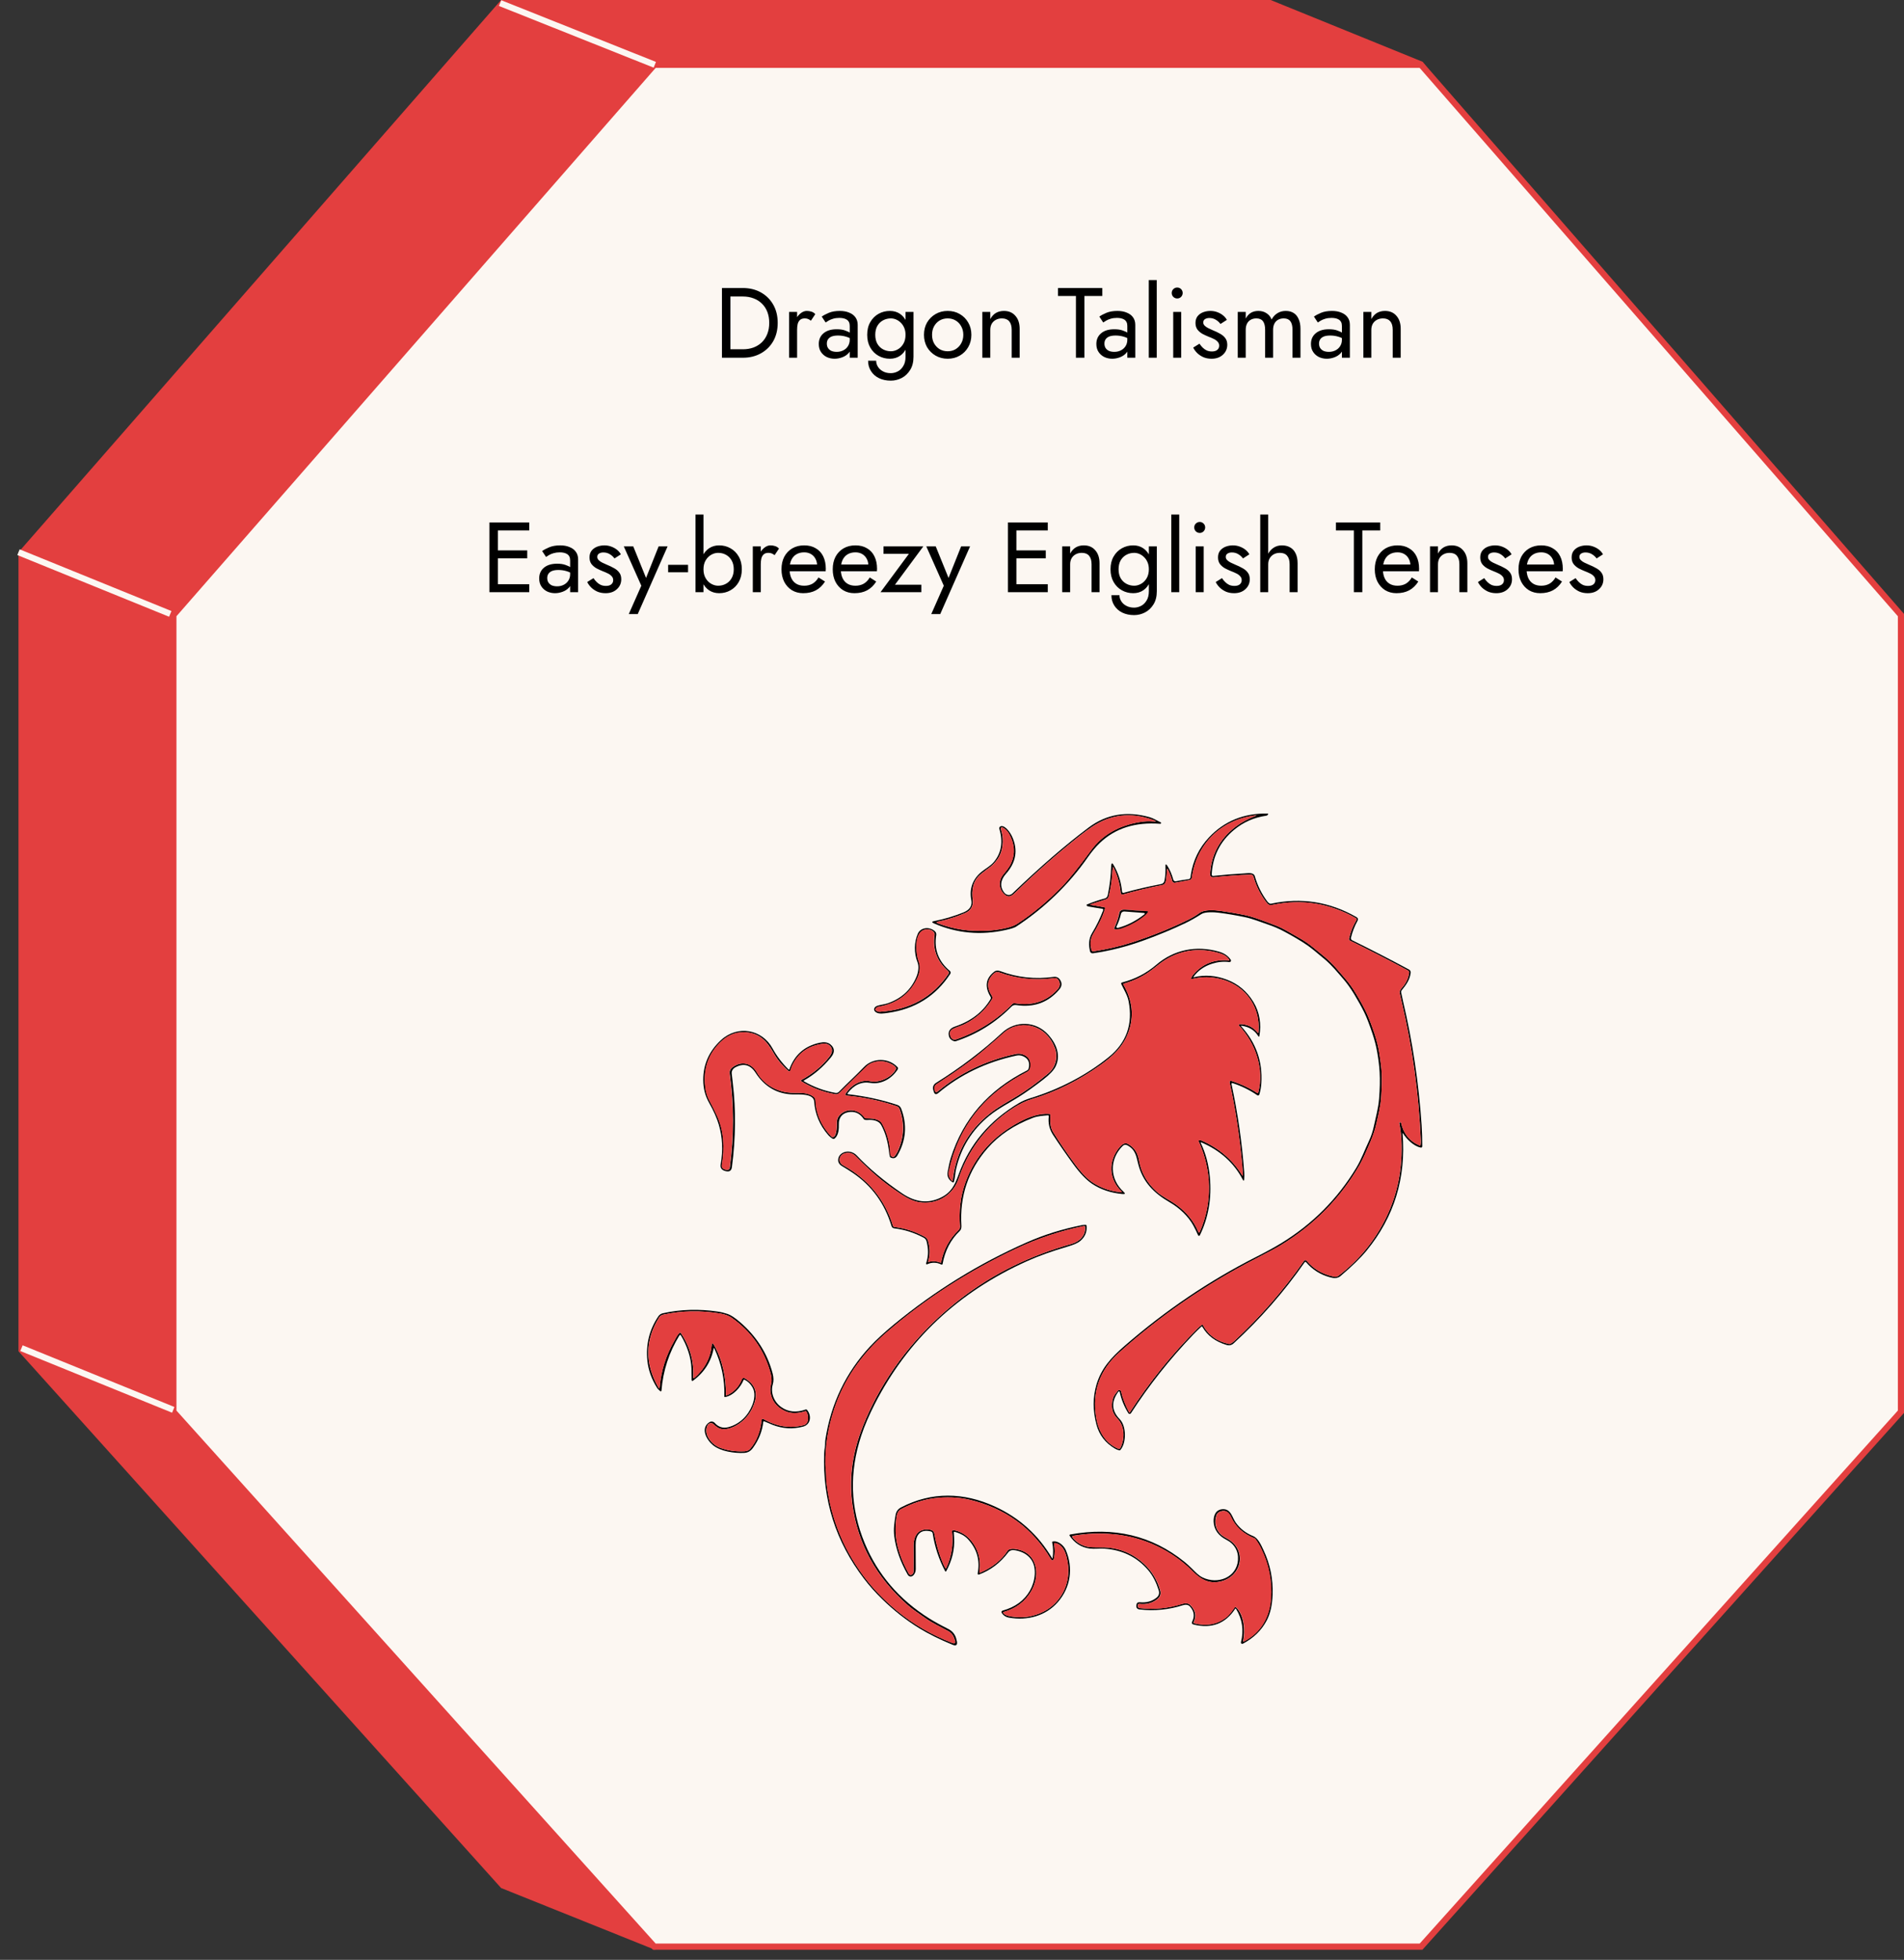 <?xml version="1.0" encoding="UTF-8"?> <svg xmlns="http://www.w3.org/2000/svg" width="103" height="106" viewBox="0 0 103 106" fill="none"><rect x="0" y="0" width="103" height="106" fill="#333333" stroke="none"/> <path d="M76.844 3.475L97.466 29.924V72.981L35.413 105.268L27.207 101.974L1.167 73.018L1.167 29.93L27.184 0.167L68.705 0.167L76.844 3.475Z" fill="#E33F3F" stroke="#E33F3F" stroke-width="0.334"></path> <path d="M76.873 3.504L102.835 33.267V76.355L76.875 105.285H35.394L9.378 76.355L9.378 33.267L35.395 3.504L76.873 3.504Z" fill="#FCF7F2" stroke="#E33F3F" stroke-width="0.334"></path> <path d="M26.729 32.029V31.598H28.63V32.029H26.729ZM26.729 28.689V28.259H28.63V28.689H26.729ZM26.729 30.198V29.767H28.522V30.198H26.729ZM26.476 28.259H26.933V32.029H26.476V28.259ZM29.604 31.264C29.604 31.357 29.625 31.438 29.669 31.506C29.715 31.575 29.778 31.627 29.857 31.663C29.94 31.695 30.033 31.711 30.137 31.711C30.27 31.711 30.388 31.684 30.493 31.63C30.6 31.576 30.685 31.501 30.746 31.404C30.81 31.303 30.843 31.189 30.843 31.059L30.929 31.383C30.929 31.541 30.88 31.672 30.783 31.776C30.69 31.88 30.573 31.957 30.433 32.007C30.297 32.057 30.16 32.083 30.024 32.083C29.873 32.083 29.731 32.052 29.599 31.991C29.469 31.927 29.365 31.835 29.286 31.716C29.207 31.598 29.168 31.454 29.168 31.285C29.168 31.045 29.252 30.853 29.421 30.709C29.593 30.562 29.832 30.488 30.137 30.488C30.317 30.488 30.466 30.51 30.584 30.553C30.706 30.593 30.803 30.639 30.875 30.693C30.947 30.743 30.995 30.785 31.02 30.817V31.07C30.895 30.984 30.765 30.923 30.633 30.887C30.5 30.848 30.358 30.828 30.207 30.828C30.067 30.828 29.952 30.846 29.862 30.882C29.776 30.918 29.712 30.968 29.669 31.032C29.625 31.097 29.604 31.174 29.604 31.264ZM29.539 30.122L29.329 29.804C29.422 29.736 29.55 29.668 29.712 29.6C29.877 29.532 30.074 29.497 30.304 29.497C30.498 29.497 30.667 29.528 30.81 29.589C30.958 29.646 31.071 29.731 31.15 29.842C31.232 29.953 31.274 30.09 31.274 30.251V32.029H30.843V30.311C30.843 30.224 30.828 30.154 30.8 30.101C30.771 30.043 30.73 29.998 30.676 29.966C30.625 29.934 30.566 29.91 30.498 29.896C30.43 29.881 30.358 29.874 30.282 29.874C30.16 29.874 30.049 29.889 29.949 29.918C29.852 29.946 29.769 29.98 29.701 30.02C29.633 30.059 29.579 30.093 29.539 30.122ZM32.105 31.269C32.156 31.345 32.213 31.415 32.278 31.479C32.342 31.544 32.416 31.596 32.499 31.636C32.585 31.672 32.678 31.689 32.779 31.689C32.901 31.689 32.996 31.663 33.064 31.609C33.136 31.551 33.172 31.474 33.172 31.377C33.172 31.291 33.143 31.219 33.086 31.162C33.032 31.101 32.962 31.05 32.876 31.011C32.789 30.968 32.698 30.928 32.601 30.892C32.493 30.849 32.384 30.799 32.272 30.741C32.165 30.68 32.073 30.603 31.998 30.51C31.926 30.413 31.89 30.293 31.89 30.149C31.89 30.002 31.928 29.88 32.003 29.783C32.082 29.686 32.183 29.614 32.305 29.567C32.43 29.521 32.56 29.497 32.693 29.497C32.825 29.497 32.949 29.519 33.064 29.562C33.183 29.605 33.287 29.663 33.377 29.734C33.466 29.806 33.536 29.889 33.587 29.982L33.242 30.203C33.174 30.11 33.087 30.032 32.983 29.971C32.883 29.91 32.768 29.88 32.639 29.88C32.549 29.88 32.472 29.899 32.407 29.939C32.342 29.979 32.31 30.04 32.31 30.122C32.31 30.187 32.335 30.244 32.386 30.294C32.436 30.345 32.5 30.39 32.579 30.429C32.658 30.469 32.741 30.506 32.827 30.542C32.971 30.6 33.102 30.663 33.22 30.731C33.339 30.795 33.432 30.874 33.5 30.968C33.572 31.061 33.608 31.181 33.608 31.329C33.608 31.544 33.529 31.724 33.371 31.867C33.217 32.011 33.012 32.083 32.757 32.083C32.592 32.083 32.443 32.054 32.31 31.997C32.177 31.935 32.064 31.858 31.971 31.765C31.881 31.672 31.813 31.576 31.766 31.479L32.105 31.269ZM36.115 29.551L34.499 33.214H34.014L34.693 31.679L33.745 29.551H34.257L35.043 31.49L34.865 31.469L35.63 29.551H36.115ZM36.144 30.952V30.548H37.221V30.952H36.144ZM38.056 27.828V32.029H37.625V27.828H38.056ZM40.13 30.79C40.13 31.056 40.074 31.285 39.963 31.479C39.852 31.673 39.703 31.822 39.516 31.927C39.333 32.031 39.128 32.083 38.902 32.083C38.697 32.083 38.516 32.031 38.358 31.927C38.203 31.822 38.081 31.673 37.992 31.479C37.905 31.285 37.862 31.056 37.862 30.79C37.862 30.521 37.905 30.291 37.992 30.101C38.081 29.907 38.203 29.758 38.358 29.654C38.516 29.549 38.697 29.497 38.902 29.497C39.128 29.497 39.333 29.549 39.516 29.654C39.703 29.758 39.852 29.907 39.963 30.101C40.074 30.291 40.13 30.521 40.13 30.79ZM39.694 30.79C39.694 30.6 39.654 30.438 39.575 30.305C39.5 30.172 39.397 30.072 39.268 30.004C39.142 29.935 39.002 29.901 38.848 29.901C38.722 29.901 38.598 29.935 38.476 30.004C38.354 30.072 38.254 30.172 38.175 30.305C38.096 30.438 38.056 30.6 38.056 30.79C38.056 30.98 38.096 31.142 38.175 31.275C38.254 31.408 38.354 31.508 38.476 31.576C38.598 31.645 38.722 31.679 38.848 31.679C39.002 31.679 39.142 31.645 39.268 31.576C39.397 31.508 39.5 31.408 39.575 31.275C39.654 31.142 39.694 30.98 39.694 30.79ZM41.155 29.551V32.029H40.724V29.551H41.155ZM41.904 30.025C41.846 29.982 41.794 29.952 41.747 29.934C41.701 29.912 41.641 29.901 41.57 29.901C41.462 29.901 41.377 29.928 41.316 29.982C41.255 30.036 41.212 30.11 41.187 30.203C41.166 30.296 41.155 30.402 41.155 30.521H40.961C40.961 30.323 40.995 30.149 41.063 29.998C41.135 29.844 41.227 29.722 41.338 29.632C41.449 29.542 41.562 29.497 41.677 29.497C41.767 29.497 41.85 29.51 41.925 29.535C42.004 29.557 42.076 29.602 42.141 29.67L41.904 30.025ZM43.45 32.083C43.22 32.083 43.016 32.029 42.836 31.921C42.66 31.81 42.522 31.657 42.421 31.463C42.324 31.269 42.276 31.045 42.276 30.79C42.276 30.532 42.326 30.305 42.427 30.111C42.531 29.918 42.674 29.767 42.858 29.659C43.044 29.551 43.26 29.497 43.504 29.497C43.748 29.497 43.956 29.549 44.129 29.654C44.305 29.754 44.439 29.899 44.533 30.09C44.626 30.28 44.673 30.506 44.673 30.768C44.673 30.794 44.671 30.82 44.667 30.849C44.667 30.874 44.667 30.89 44.667 30.898H42.55V30.532H44.328L44.156 30.779C44.166 30.761 44.177 30.734 44.188 30.698C44.199 30.659 44.204 30.627 44.204 30.602C44.204 30.454 44.173 30.327 44.112 30.219C44.055 30.111 43.974 30.027 43.87 29.966C43.766 29.905 43.644 29.874 43.504 29.874C43.339 29.874 43.197 29.91 43.078 29.982C42.963 30.05 42.874 30.151 42.809 30.284C42.748 30.413 42.716 30.573 42.712 30.763C42.712 30.957 42.743 31.122 42.804 31.259C42.865 31.395 42.955 31.499 43.073 31.571C43.191 31.643 43.335 31.679 43.504 31.679C43.673 31.679 43.822 31.643 43.951 31.571C44.08 31.496 44.19 31.383 44.279 31.232L44.63 31.453C44.5 31.661 44.337 31.819 44.139 31.927C43.946 32.031 43.716 32.083 43.45 32.083ZM46.222 32.083C45.992 32.083 45.787 32.029 45.608 31.921C45.432 31.81 45.294 31.657 45.193 31.463C45.096 31.269 45.048 31.045 45.048 30.79C45.048 30.532 45.098 30.305 45.199 30.111C45.303 29.918 45.446 29.767 45.63 29.659C45.816 29.551 46.032 29.497 46.276 29.497C46.52 29.497 46.728 29.549 46.901 29.654C47.077 29.754 47.211 29.899 47.304 30.09C47.398 30.28 47.445 30.506 47.445 30.768C47.445 30.794 47.443 30.82 47.439 30.849C47.439 30.874 47.439 30.89 47.439 30.898H45.322V30.532H47.1L46.928 30.779C46.938 30.761 46.949 30.734 46.96 30.698C46.971 30.659 46.976 30.627 46.976 30.602C46.976 30.454 46.946 30.327 46.884 30.219C46.827 30.111 46.746 30.027 46.642 29.966C46.538 29.905 46.416 29.874 46.276 29.874C46.111 29.874 45.969 29.91 45.85 29.982C45.735 30.05 45.646 30.151 45.581 30.284C45.52 30.413 45.488 30.573 45.484 30.763C45.484 30.957 45.514 31.122 45.576 31.259C45.637 31.395 45.726 31.499 45.845 31.571C45.963 31.643 46.107 31.679 46.276 31.679C46.444 31.679 46.594 31.643 46.723 31.571C46.852 31.496 46.962 31.383 47.051 31.232L47.401 31.453C47.272 31.661 47.109 31.819 46.911 31.927C46.717 32.031 46.488 32.083 46.222 32.083ZM49.168 29.955H47.795V29.551H49.949L48.414 31.625H49.841V32.029H47.633L49.168 29.955ZM52.478 29.551L50.863 33.214H50.378L51.056 31.679L50.109 29.551H50.62L51.407 31.49L51.229 31.469L51.994 29.551H52.478ZM54.78 32.029V31.598H56.681V32.029H54.78ZM54.78 28.689V28.259H56.681V28.689H54.78ZM54.78 30.198V29.767H56.573V30.198H54.78ZM54.526 28.259H54.984V32.029H54.526V28.259ZM59.05 30.521C59.05 30.316 59.005 30.162 58.915 30.058C58.825 29.953 58.694 29.901 58.522 29.901C58.396 29.901 58.285 29.928 58.188 29.982C58.095 30.032 58.021 30.104 57.967 30.198C57.917 30.291 57.892 30.399 57.892 30.521V32.029H57.461V29.551H57.892V29.939C57.974 29.788 58.077 29.677 58.199 29.605C58.324 29.533 58.468 29.497 58.63 29.497C58.892 29.497 59.098 29.585 59.249 29.761C59.403 29.934 59.481 30.169 59.481 30.467V32.029H59.05V30.521ZM60.124 32.19H60.56C60.56 32.309 60.592 32.418 60.657 32.519C60.721 32.623 60.813 32.706 60.932 32.767C61.05 32.831 61.19 32.864 61.352 32.864C61.477 32.864 61.601 32.833 61.723 32.772C61.845 32.711 61.946 32.614 62.025 32.481C62.108 32.352 62.149 32.183 62.149 31.975V29.551H62.58V31.975C62.58 32.259 62.52 32.496 62.402 32.686C62.283 32.88 62.131 33.025 61.944 33.122C61.757 33.219 61.56 33.268 61.352 33.268C61.111 33.268 60.898 33.223 60.711 33.133C60.528 33.043 60.384 32.916 60.28 32.751C60.176 32.589 60.124 32.402 60.124 32.19ZM60.075 30.79C60.075 30.521 60.131 30.291 60.242 30.101C60.353 29.907 60.502 29.758 60.689 29.654C60.876 29.549 61.081 29.497 61.303 29.497C61.511 29.497 61.693 29.549 61.847 29.654C62.002 29.758 62.122 29.907 62.208 30.101C62.298 30.291 62.343 30.521 62.343 30.79C62.343 31.056 62.298 31.285 62.208 31.479C62.122 31.673 62.002 31.822 61.847 31.927C61.693 32.031 61.511 32.083 61.303 32.083C61.081 32.083 60.876 32.031 60.689 31.927C60.502 31.822 60.353 31.673 60.242 31.479C60.131 31.285 60.075 31.056 60.075 30.79ZM60.511 30.79C60.511 30.98 60.549 31.142 60.625 31.275C60.704 31.408 60.808 31.508 60.937 31.576C61.066 31.645 61.206 31.679 61.357 31.679C61.483 31.679 61.607 31.645 61.729 31.576C61.851 31.508 61.951 31.408 62.03 31.275C62.109 31.142 62.149 30.98 62.149 30.79C62.149 30.646 62.126 30.521 62.079 30.413C62.032 30.302 61.969 30.208 61.89 30.133C61.815 30.058 61.73 30 61.637 29.96C61.544 29.921 61.45 29.901 61.357 29.901C61.206 29.901 61.066 29.935 60.937 30.004C60.808 30.072 60.704 30.172 60.625 30.305C60.549 30.438 60.511 30.6 60.511 30.79ZM63.362 27.828H63.793V32.029H63.362V27.828ZM64.604 28.528C64.604 28.445 64.632 28.375 64.69 28.318C64.751 28.26 64.821 28.232 64.9 28.232C64.983 28.232 65.053 28.26 65.11 28.318C65.168 28.375 65.196 28.445 65.196 28.528C65.196 28.607 65.168 28.677 65.11 28.738C65.053 28.795 64.983 28.824 64.9 28.824C64.821 28.824 64.751 28.795 64.69 28.738C64.632 28.677 64.604 28.607 64.604 28.528ZM64.684 29.551H65.115V32.029H64.684V29.551ZM66.105 31.269C66.156 31.345 66.213 31.415 66.278 31.479C66.342 31.544 66.416 31.596 66.498 31.636C66.585 31.672 66.678 31.689 66.778 31.689C66.9 31.689 66.996 31.663 67.064 31.609C67.136 31.551 67.172 31.474 67.172 31.377C67.172 31.291 67.143 31.219 67.085 31.162C67.032 31.101 66.962 31.05 66.875 31.011C66.789 30.968 66.698 30.928 66.601 30.892C66.493 30.849 66.383 30.799 66.272 30.741C66.164 30.68 66.073 30.603 65.998 30.51C65.926 30.413 65.89 30.293 65.89 30.149C65.89 30.002 65.927 29.88 66.003 29.783C66.082 29.686 66.182 29.614 66.305 29.567C66.43 29.521 66.559 29.497 66.692 29.497C66.825 29.497 66.949 29.519 67.064 29.562C67.182 29.605 67.287 29.663 67.376 29.734C67.466 29.806 67.536 29.889 67.586 29.982L67.242 30.203C67.173 30.11 67.087 30.032 66.983 29.971C66.883 29.91 66.768 29.88 66.638 29.88C66.549 29.88 66.471 29.899 66.407 29.939C66.342 29.979 66.31 30.04 66.31 30.122C66.31 30.187 66.335 30.244 66.385 30.294C66.436 30.345 66.5 30.39 66.579 30.429C66.658 30.469 66.741 30.506 66.827 30.542C66.971 30.6 67.102 30.663 67.22 30.731C67.339 30.795 67.432 30.874 67.5 30.968C67.572 31.061 67.608 31.181 67.608 31.329C67.608 31.544 67.529 31.724 67.371 31.867C67.216 32.011 67.012 32.083 66.757 32.083C66.592 32.083 66.443 32.054 66.31 31.997C66.177 31.935 66.064 31.858 65.971 31.765C65.881 31.672 65.812 31.576 65.766 31.479L66.105 31.269ZM68.606 27.828V32.029H68.175V27.828H68.606ZM69.764 30.521C69.764 30.316 69.719 30.162 69.629 30.058C69.543 29.953 69.412 29.901 69.236 29.901C69.111 29.901 68.999 29.928 68.902 29.982C68.809 30.036 68.735 30.11 68.681 30.203C68.631 30.296 68.606 30.402 68.606 30.521H68.466C68.466 30.323 68.504 30.149 68.579 29.998C68.654 29.844 68.757 29.722 68.886 29.632C69.019 29.542 69.172 29.497 69.344 29.497C69.516 29.497 69.665 29.533 69.791 29.605C69.92 29.677 70.019 29.785 70.087 29.928C70.159 30.072 70.195 30.251 70.195 30.467V32.029H69.764V30.521ZM72.27 28.689V28.259H74.666V28.689H73.697V32.029H73.239V28.689H72.27ZM75.546 32.083C75.316 32.083 75.111 32.029 74.932 31.921C74.756 31.81 74.618 31.657 74.517 31.463C74.42 31.269 74.371 31.045 74.371 30.79C74.371 30.532 74.422 30.305 74.522 30.111C74.626 29.918 74.77 29.767 74.953 29.659C75.14 29.551 75.355 29.497 75.6 29.497C75.844 29.497 76.052 29.549 76.224 29.654C76.4 29.754 76.535 29.899 76.628 30.09C76.722 30.28 76.768 30.506 76.768 30.768C76.768 30.794 76.766 30.82 76.763 30.849C76.763 30.874 76.763 30.89 76.763 30.898H74.646V30.532H76.424L76.251 30.779C76.262 30.761 76.273 30.734 76.284 30.698C76.294 30.659 76.3 30.627 76.3 30.602C76.3 30.454 76.269 30.327 76.208 30.219C76.151 30.111 76.07 30.027 75.966 29.966C75.862 29.905 75.74 29.874 75.6 29.874C75.434 29.874 75.293 29.91 75.174 29.982C75.059 30.05 74.969 30.151 74.905 30.284C74.844 30.413 74.811 30.573 74.808 30.763C74.808 30.957 74.838 31.122 74.899 31.259C74.96 31.395 75.05 31.499 75.169 31.571C75.287 31.643 75.431 31.679 75.6 31.679C75.768 31.679 75.917 31.643 76.047 31.571C76.176 31.496 76.285 31.383 76.375 31.232L76.725 31.453C76.596 31.661 76.433 31.819 76.235 31.927C76.041 32.031 75.811 32.083 75.546 32.083ZM78.948 30.521C78.948 30.316 78.903 30.162 78.813 30.058C78.723 29.953 78.592 29.901 78.42 29.901C78.294 29.901 78.183 29.928 78.086 29.982C77.993 30.032 77.919 30.104 77.865 30.198C77.815 30.291 77.79 30.399 77.79 30.521V32.029H77.359V29.551H77.79V29.939C77.872 29.788 77.975 29.677 78.097 29.605C78.222 29.533 78.366 29.497 78.528 29.497C78.79 29.497 78.996 29.585 79.147 29.761C79.302 29.934 79.379 30.169 79.379 30.467V32.029H78.948V30.521ZM80.291 31.269C80.341 31.345 80.399 31.415 80.463 31.479C80.528 31.544 80.602 31.596 80.684 31.636C80.77 31.672 80.864 31.689 80.964 31.689C81.086 31.689 81.181 31.663 81.25 31.609C81.322 31.551 81.358 31.474 81.358 31.377C81.358 31.291 81.329 31.219 81.271 31.162C81.217 31.101 81.147 31.05 81.061 31.011C80.975 30.968 80.883 30.928 80.787 30.892C80.679 30.849 80.569 30.799 80.458 30.741C80.35 30.68 80.259 30.603 80.183 30.51C80.112 30.413 80.076 30.293 80.076 30.149C80.076 30.002 80.113 29.88 80.189 29.783C80.268 29.686 80.368 29.614 80.49 29.567C80.616 29.521 80.745 29.497 80.878 29.497C81.011 29.497 81.135 29.519 81.25 29.562C81.368 29.605 81.472 29.663 81.562 29.734C81.652 29.806 81.722 29.889 81.772 29.982L81.427 30.203C81.359 30.11 81.273 30.032 81.169 29.971C81.068 29.91 80.954 29.88 80.824 29.88C80.734 29.88 80.657 29.899 80.593 29.939C80.528 29.979 80.496 30.04 80.496 30.122C80.496 30.187 80.521 30.244 80.571 30.294C80.621 30.345 80.686 30.39 80.765 30.429C80.844 30.469 80.927 30.506 81.013 30.542C81.156 30.6 81.287 30.663 81.406 30.731C81.525 30.795 81.618 30.874 81.686 30.968C81.758 31.061 81.794 31.181 81.794 31.329C81.794 31.544 81.715 31.724 81.557 31.867C81.402 32.011 81.198 32.083 80.943 32.083C80.778 32.083 80.629 32.054 80.496 31.997C80.363 31.935 80.25 31.858 80.156 31.765C80.067 31.672 79.998 31.576 79.952 31.479L80.291 31.269ZM83.32 32.083C83.09 32.083 82.885 32.029 82.706 31.921C82.53 31.81 82.391 31.657 82.291 31.463C82.194 31.269 82.146 31.045 82.146 30.79C82.146 30.532 82.196 30.305 82.296 30.111C82.4 29.918 82.544 29.767 82.727 29.659C82.914 29.551 83.129 29.497 83.374 29.497C83.618 29.497 83.826 29.549 83.998 29.654C84.174 29.754 84.309 29.899 84.402 30.09C84.496 30.28 84.542 30.506 84.542 30.768C84.542 30.794 84.541 30.82 84.537 30.849C84.537 30.874 84.537 30.89 84.537 30.898H82.42V30.532H84.198L84.025 30.779C84.036 30.761 84.047 30.734 84.058 30.698C84.068 30.659 84.074 30.627 84.074 30.602C84.074 30.454 84.043 30.327 83.982 30.219C83.925 30.111 83.844 30.027 83.74 29.966C83.636 29.905 83.514 29.874 83.374 29.874C83.208 29.874 83.067 29.91 82.948 29.982C82.833 30.05 82.743 30.151 82.679 30.284C82.618 30.413 82.585 30.573 82.582 30.763C82.582 30.957 82.612 31.122 82.673 31.259C82.734 31.395 82.824 31.499 82.943 31.571C83.061 31.643 83.205 31.679 83.374 31.679C83.542 31.679 83.691 31.643 83.821 31.571C83.95 31.496 84.059 31.383 84.149 31.232L84.499 31.453C84.37 31.661 84.207 31.819 84.009 31.927C83.815 32.031 83.585 32.083 83.32 32.083ZM85.235 31.269C85.286 31.345 85.343 31.415 85.408 31.479C85.472 31.544 85.546 31.596 85.629 31.636C85.715 31.672 85.808 31.689 85.909 31.689C86.031 31.689 86.126 31.663 86.194 31.609C86.266 31.551 86.302 31.474 86.302 31.377C86.302 31.291 86.273 31.219 86.216 31.162C86.162 31.101 86.092 31.05 86.005 31.011C85.919 30.968 85.828 30.928 85.731 30.892C85.623 30.849 85.514 30.799 85.402 30.741C85.295 30.68 85.203 30.603 85.128 30.51C85.056 30.413 85.02 30.293 85.02 30.149C85.02 30.002 85.058 29.88 85.133 29.783C85.212 29.686 85.312 29.614 85.435 29.567C85.56 29.521 85.689 29.497 85.822 29.497C85.955 29.497 86.079 29.519 86.194 29.562C86.312 29.605 86.417 29.663 86.506 29.734C86.596 29.806 86.666 29.889 86.716 29.982L86.372 30.203C86.304 30.11 86.217 30.032 86.113 29.971C86.013 29.91 85.898 29.88 85.769 29.88C85.679 29.88 85.602 29.899 85.537 29.939C85.472 29.979 85.44 30.04 85.44 30.122C85.44 30.187 85.465 30.244 85.515 30.294C85.566 30.345 85.63 30.39 85.709 30.429C85.788 30.469 85.871 30.506 85.957 30.542C86.101 30.6 86.232 30.663 86.35 30.731C86.469 30.795 86.562 30.874 86.63 30.968C86.702 31.061 86.738 31.181 86.738 31.329C86.738 31.544 86.659 31.724 86.501 31.867C86.347 32.011 86.142 32.083 85.887 32.083C85.722 32.083 85.573 32.054 85.44 31.997C85.307 31.935 85.194 31.858 85.101 31.765C85.011 31.672 84.943 31.576 84.896 31.479L85.235 31.269Z" fill="black"></path> <path d="M39.055 15.578H39.513V19.348H39.055V15.578ZM40.186 19.348H39.308V18.89H40.186C40.398 18.89 40.592 18.858 40.768 18.793C40.944 18.725 41.094 18.63 41.22 18.508C41.346 18.382 41.443 18.231 41.511 18.055C41.579 17.88 41.613 17.682 41.613 17.463C41.613 17.244 41.579 17.047 41.511 16.87C41.443 16.695 41.346 16.546 41.22 16.424C41.094 16.298 40.944 16.203 40.768 16.138C40.592 16.07 40.398 16.036 40.186 16.036H39.308V15.578H40.186C40.552 15.578 40.877 15.657 41.161 15.815C41.444 15.973 41.667 16.194 41.829 16.477C41.99 16.757 42.071 17.086 42.071 17.463C42.071 17.84 41.99 18.17 41.829 18.454C41.667 18.734 41.444 18.953 41.161 19.111C40.877 19.269 40.552 19.348 40.186 19.348ZM43.12 16.87V19.348H42.689V16.87H43.12ZM43.868 17.345C43.811 17.301 43.759 17.271 43.712 17.253C43.665 17.231 43.606 17.221 43.534 17.221C43.427 17.221 43.342 17.248 43.281 17.301C43.22 17.355 43.177 17.429 43.152 17.522C43.13 17.616 43.12 17.721 43.12 17.84H42.926C42.926 17.642 42.96 17.468 43.028 17.318C43.1 17.163 43.191 17.041 43.303 16.951C43.414 16.862 43.527 16.817 43.642 16.817C43.732 16.817 43.814 16.829 43.89 16.854C43.969 16.876 44.041 16.921 44.105 16.989L43.868 17.345ZM44.729 18.583C44.729 18.677 44.75 18.758 44.794 18.826C44.84 18.894 44.903 18.946 44.982 18.982C45.065 19.014 45.158 19.03 45.262 19.03C45.395 19.03 45.513 19.003 45.617 18.95C45.725 18.896 45.81 18.82 45.871 18.723C45.935 18.623 45.968 18.508 45.968 18.379L46.054 18.702C46.054 18.86 46.005 18.991 45.908 19.095C45.815 19.199 45.698 19.276 45.558 19.327C45.422 19.377 45.285 19.402 45.149 19.402C44.998 19.402 44.856 19.372 44.723 19.31C44.594 19.246 44.49 19.154 44.411 19.036C44.332 18.917 44.293 18.774 44.293 18.605C44.293 18.364 44.377 18.172 44.546 18.029C44.718 17.881 44.957 17.808 45.262 17.808C45.442 17.808 45.591 17.829 45.709 17.872C45.831 17.912 45.928 17.959 46 18.012C46.072 18.063 46.12 18.104 46.145 18.136V18.389C46.02 18.303 45.89 18.242 45.758 18.206C45.625 18.167 45.483 18.147 45.332 18.147C45.192 18.147 45.077 18.165 44.987 18.201C44.901 18.237 44.837 18.287 44.794 18.352C44.75 18.416 44.729 18.494 44.729 18.583ZM44.664 17.442L44.454 17.124C44.547 17.055 44.675 16.987 44.837 16.919C45.002 16.851 45.199 16.817 45.429 16.817C45.623 16.817 45.792 16.847 45.935 16.908C46.083 16.966 46.196 17.05 46.275 17.161C46.357 17.273 46.398 17.409 46.398 17.571V19.348H45.968V17.63C45.968 17.544 45.953 17.474 45.925 17.42C45.896 17.363 45.855 17.318 45.801 17.285C45.75 17.253 45.691 17.23 45.623 17.215C45.555 17.201 45.483 17.194 45.407 17.194C45.285 17.194 45.174 17.208 45.074 17.237C44.977 17.265 44.894 17.3 44.826 17.339C44.758 17.379 44.704 17.413 44.664 17.442ZM46.961 19.51H47.397C47.397 19.628 47.43 19.738 47.494 19.838C47.559 19.942 47.651 20.025 47.769 20.086C47.888 20.151 48.028 20.183 48.189 20.183C48.315 20.183 48.439 20.152 48.561 20.091C48.683 20.03 48.783 19.933 48.862 19.801C48.945 19.671 48.986 19.503 48.986 19.294V16.87H49.417V19.294C49.417 19.578 49.358 19.815 49.239 20.005C49.121 20.199 48.968 20.345 48.782 20.442C48.595 20.538 48.397 20.587 48.189 20.587C47.949 20.587 47.735 20.542 47.548 20.452C47.365 20.363 47.221 20.235 47.117 20.07C47.013 19.908 46.961 19.722 46.961 19.51ZM46.913 18.109C46.913 17.84 46.968 17.61 47.08 17.42C47.191 17.226 47.34 17.077 47.527 16.973C47.713 16.869 47.918 16.817 48.141 16.817C48.349 16.817 48.53 16.869 48.685 16.973C48.839 17.077 48.959 17.226 49.045 17.42C49.135 17.61 49.18 17.84 49.18 18.109C49.18 18.375 49.135 18.605 49.045 18.799C48.959 18.993 48.839 19.142 48.685 19.246C48.53 19.35 48.349 19.402 48.141 19.402C47.918 19.402 47.713 19.35 47.527 19.246C47.34 19.142 47.191 18.993 47.08 18.799C46.968 18.605 46.913 18.375 46.913 18.109ZM47.349 18.109C47.349 18.3 47.387 18.461 47.462 18.594C47.541 18.727 47.645 18.828 47.774 18.896C47.904 18.964 48.044 18.998 48.194 18.998C48.32 18.998 48.444 18.964 48.566 18.896C48.688 18.828 48.789 18.727 48.868 18.594C48.947 18.461 48.986 18.3 48.986 18.109C48.986 17.966 48.963 17.84 48.916 17.732C48.87 17.621 48.807 17.528 48.728 17.452C48.652 17.377 48.568 17.319 48.475 17.28C48.381 17.24 48.288 17.221 48.194 17.221C48.044 17.221 47.904 17.255 47.774 17.323C47.645 17.391 47.541 17.492 47.462 17.625C47.387 17.757 47.349 17.919 47.349 18.109ZM49.984 18.109C49.984 17.858 50.04 17.635 50.151 17.442C50.266 17.248 50.421 17.095 50.614 16.984C50.808 16.872 51.026 16.817 51.266 16.817C51.51 16.817 51.728 16.872 51.918 16.984C52.112 17.095 52.264 17.248 52.376 17.442C52.491 17.635 52.548 17.858 52.548 18.109C52.548 18.357 52.491 18.58 52.376 18.777C52.264 18.971 52.112 19.124 51.918 19.235C51.728 19.346 51.51 19.402 51.266 19.402C51.026 19.402 50.808 19.346 50.614 19.235C50.421 19.124 50.266 18.971 50.151 18.777C50.04 18.58 49.984 18.357 49.984 18.109ZM50.421 18.109C50.421 18.282 50.456 18.434 50.528 18.567C50.604 18.7 50.704 18.806 50.83 18.885C50.959 18.96 51.105 18.998 51.266 18.998C51.428 18.998 51.572 18.96 51.697 18.885C51.826 18.806 51.927 18.7 51.999 18.567C52.074 18.434 52.112 18.282 52.112 18.109C52.112 17.937 52.074 17.784 51.999 17.651C51.927 17.515 51.826 17.409 51.697 17.334C51.572 17.258 51.428 17.221 51.266 17.221C51.105 17.221 50.959 17.258 50.83 17.334C50.704 17.409 50.604 17.515 50.528 17.651C50.456 17.784 50.421 17.937 50.421 18.109ZM54.729 17.84C54.729 17.635 54.684 17.481 54.594 17.377C54.505 17.273 54.373 17.221 54.201 17.221C54.075 17.221 53.964 17.248 53.867 17.301C53.774 17.352 53.7 17.424 53.646 17.517C53.596 17.61 53.571 17.718 53.571 17.84V19.348H53.14V16.87H53.571V17.258C53.654 17.108 53.756 16.996 53.878 16.924C54.004 16.853 54.147 16.817 54.309 16.817C54.571 16.817 54.777 16.905 54.928 17.081C55.083 17.253 55.16 17.488 55.16 17.786V19.348H54.729V17.84ZM57.235 16.009V15.578H59.631V16.009H58.662V19.348H58.204V16.009H57.235ZM59.746 18.583C59.746 18.677 59.767 18.758 59.81 18.826C59.857 18.894 59.92 18.946 59.999 18.982C60.081 19.014 60.175 19.03 60.279 19.03C60.412 19.03 60.53 19.003 60.635 18.95C60.742 18.896 60.827 18.82 60.888 18.723C60.952 18.623 60.984 18.508 60.984 18.379L61.071 18.702C61.071 18.86 61.022 18.991 60.925 19.095C60.832 19.199 60.715 19.276 60.575 19.327C60.439 19.377 60.302 19.402 60.166 19.402C60.015 19.402 59.873 19.372 59.74 19.31C59.611 19.246 59.507 19.154 59.428 19.036C59.349 18.917 59.309 18.774 59.309 18.605C59.309 18.364 59.394 18.172 59.563 18.029C59.735 17.881 59.974 17.808 60.279 17.808C60.459 17.808 60.608 17.829 60.726 17.872C60.848 17.912 60.945 17.959 61.017 18.012C61.089 18.063 61.137 18.104 61.162 18.136V18.389C61.037 18.303 60.907 18.242 60.775 18.206C60.642 18.167 60.5 18.147 60.349 18.147C60.209 18.147 60.094 18.165 60.004 18.201C59.918 18.237 59.853 18.287 59.81 18.352C59.767 18.416 59.746 18.494 59.746 18.583ZM59.681 17.442L59.471 17.124C59.564 17.055 59.692 16.987 59.853 16.919C60.019 16.851 60.216 16.817 60.446 16.817C60.64 16.817 60.809 16.847 60.952 16.908C61.099 16.966 61.213 17.05 61.292 17.161C61.374 17.273 61.415 17.409 61.415 17.571V19.348H60.984V17.63C60.984 17.544 60.97 17.474 60.941 17.42C60.913 17.363 60.871 17.318 60.818 17.285C60.767 17.253 60.708 17.23 60.64 17.215C60.572 17.201 60.5 17.194 60.424 17.194C60.302 17.194 60.191 17.208 60.09 17.237C59.993 17.265 59.911 17.3 59.843 17.339C59.775 17.379 59.721 17.413 59.681 17.442ZM62.145 15.147H62.576V19.348H62.145V15.147ZM63.386 15.847C63.386 15.765 63.415 15.695 63.472 15.637C63.533 15.58 63.603 15.551 63.682 15.551C63.765 15.551 63.835 15.58 63.893 15.637C63.95 15.695 63.979 15.765 63.979 15.847C63.979 15.926 63.95 15.996 63.893 16.057C63.835 16.115 63.765 16.143 63.682 16.143C63.603 16.143 63.533 16.115 63.472 16.057C63.415 15.996 63.386 15.926 63.386 15.847ZM63.467 16.87H63.898V19.348H63.467V16.87ZM64.888 18.589C64.938 18.664 64.996 18.734 65.06 18.799C65.125 18.863 65.198 18.916 65.281 18.955C65.367 18.991 65.46 19.009 65.561 19.009C65.683 19.009 65.778 18.982 65.847 18.928C65.918 18.871 65.954 18.793 65.954 18.696C65.954 18.61 65.925 18.538 65.868 18.481C65.814 18.42 65.744 18.37 65.658 18.33C65.572 18.287 65.48 18.248 65.383 18.212C65.275 18.169 65.166 18.118 65.055 18.061C64.947 18 64.855 17.923 64.78 17.829C64.708 17.732 64.672 17.612 64.672 17.468C64.672 17.321 64.71 17.199 64.785 17.102C64.864 17.005 64.965 16.933 65.087 16.887C65.213 16.84 65.342 16.817 65.475 16.817C65.608 16.817 65.732 16.838 65.847 16.881C65.965 16.924 66.069 16.982 66.159 17.054C66.249 17.125 66.319 17.208 66.369 17.301L66.024 17.522C65.956 17.429 65.87 17.352 65.766 17.291C65.665 17.23 65.55 17.199 65.421 17.199C65.331 17.199 65.254 17.219 65.189 17.258C65.125 17.298 65.092 17.359 65.092 17.442C65.092 17.506 65.118 17.564 65.168 17.614C65.218 17.664 65.283 17.709 65.362 17.748C65.441 17.788 65.523 17.826 65.609 17.862C65.753 17.919 65.884 17.982 66.003 18.05C66.121 18.115 66.215 18.194 66.283 18.287C66.355 18.38 66.391 18.501 66.391 18.648C66.391 18.863 66.311 19.043 66.153 19.187C65.999 19.33 65.794 19.402 65.54 19.402C65.374 19.402 65.225 19.373 65.092 19.316C64.96 19.255 64.847 19.178 64.753 19.084C64.663 18.991 64.595 18.896 64.548 18.799L64.888 18.589ZM70.351 17.786V19.348H69.92V17.84C69.92 17.628 69.881 17.472 69.802 17.371C69.726 17.271 69.608 17.221 69.446 17.221C69.328 17.221 69.225 17.246 69.139 17.296C69.053 17.343 68.987 17.413 68.94 17.506C68.893 17.599 68.87 17.711 68.87 17.84V19.348H68.439V17.84C68.439 17.628 68.399 17.472 68.32 17.371C68.245 17.271 68.126 17.221 67.965 17.221C67.846 17.221 67.744 17.246 67.658 17.296C67.572 17.343 67.505 17.413 67.459 17.506C67.412 17.599 67.389 17.711 67.389 17.84V19.348H66.958V16.87H67.389V17.231C67.464 17.091 67.557 16.987 67.669 16.919C67.784 16.851 67.918 16.817 68.073 16.817C68.245 16.817 68.392 16.858 68.514 16.941C68.64 17.02 68.732 17.133 68.789 17.28C68.875 17.125 68.983 17.011 69.112 16.935C69.241 16.856 69.389 16.817 69.554 16.817C69.723 16.817 69.866 16.854 69.985 16.93C70.103 17.005 70.193 17.116 70.254 17.264C70.319 17.407 70.351 17.581 70.351 17.786ZM71.354 18.583C71.354 18.677 71.376 18.758 71.419 18.826C71.466 18.894 71.528 18.946 71.607 18.982C71.69 19.014 71.783 19.03 71.888 19.03C72.02 19.03 72.139 19.003 72.243 18.95C72.351 18.896 72.435 18.82 72.496 18.723C72.561 18.623 72.593 18.508 72.593 18.379L72.679 18.702C72.679 18.86 72.631 18.991 72.534 19.095C72.441 19.199 72.324 19.276 72.184 19.327C72.047 19.377 71.911 19.402 71.774 19.402C71.624 19.402 71.482 19.372 71.349 19.31C71.22 19.246 71.115 19.154 71.037 19.036C70.957 18.917 70.918 18.774 70.918 18.605C70.918 18.364 71.002 18.172 71.171 18.029C71.344 17.881 71.582 17.808 71.888 17.808C72.067 17.808 72.216 17.829 72.335 17.872C72.457 17.912 72.554 17.959 72.625 18.012C72.697 18.063 72.746 18.104 72.771 18.136V18.389C72.645 18.303 72.516 18.242 72.383 18.206C72.25 18.167 72.108 18.147 71.957 18.147C71.817 18.147 71.703 18.165 71.613 18.201C71.527 18.237 71.462 18.287 71.419 18.352C71.376 18.416 71.354 18.494 71.354 18.583ZM71.29 17.442L71.08 17.124C71.173 17.055 71.3 16.987 71.462 16.919C71.627 16.851 71.825 16.817 72.055 16.817C72.248 16.817 72.417 16.847 72.561 16.908C72.708 16.966 72.821 17.05 72.9 17.161C72.983 17.273 73.024 17.409 73.024 17.571V19.348H72.593V17.63C72.593 17.544 72.579 17.474 72.55 17.42C72.521 17.363 72.48 17.318 72.426 17.285C72.376 17.253 72.317 17.23 72.248 17.215C72.18 17.201 72.108 17.194 72.033 17.194C71.911 17.194 71.799 17.208 71.699 17.237C71.602 17.265 71.519 17.3 71.451 17.339C71.383 17.379 71.329 17.413 71.29 17.442ZM75.342 17.84C75.342 17.635 75.297 17.481 75.208 17.377C75.118 17.273 74.987 17.221 74.814 17.221C74.689 17.221 74.578 17.248 74.481 17.301C74.387 17.352 74.314 17.424 74.26 17.517C74.21 17.61 74.184 17.718 74.184 17.84V19.348H73.754V16.87H74.184V17.258C74.267 17.108 74.369 16.996 74.491 16.924C74.617 16.853 74.761 16.817 74.922 16.817C75.184 16.817 75.391 16.905 75.542 17.081C75.696 17.253 75.773 17.488 75.773 17.786V19.348H75.342V17.84Z" fill="black"></path> <path d="M1.162 72.916L9.373 76.253" stroke="#FCF7F2" stroke-width="0.334"></path> <path d="M1 29.866L9.211 33.203" stroke="#FCF7F2" stroke-width="0.334"></path> <path d="M27.054 0.167L35.423 3.504" stroke="#FCF7F2" stroke-width="0.334"></path> <path d="M75.874 61.306C76.069 63.71 75.421 65.819 73.933 67.635C73.606 68.033 73.136 68.492 72.523 69.012C72.348 69.16 72.147 69.138 71.937 69.079C71.424 68.938 70.999 68.67 70.664 68.276C70.63 68.237 70.599 68.239 70.57 68.281C69.455 69.876 68.178 71.334 66.738 72.654C66.627 72.756 66.497 72.784 66.345 72.739C65.749 72.561 65.315 72.235 65.044 71.761C65.029 71.734 65.01 71.732 64.986 71.754C64.835 71.893 64.686 72.039 64.541 72.191C63.275 73.512 62.154 74.927 61.179 76.436C61.172 76.447 61.161 76.457 61.149 76.463C61.137 76.47 61.123 76.473 61.109 76.473C61.094 76.473 61.081 76.469 61.068 76.462C61.056 76.456 61.046 76.446 61.039 76.434C60.815 76.074 60.66 75.69 60.574 75.282C60.573 75.275 60.569 75.268 60.563 75.262C60.558 75.257 60.551 75.253 60.543 75.251C60.535 75.25 60.526 75.251 60.519 75.254C60.511 75.256 60.505 75.261 60.501 75.268C60.106 75.806 60.13 76.302 60.572 76.757C60.938 77.133 60.944 78.023 60.614 78.418C60.597 78.437 60.576 78.444 60.55 78.439C60.469 78.424 60.393 78.395 60.32 78.352C59.797 78.043 59.463 77.617 59.313 77.044C59.114 76.283 59.115 75.563 59.316 74.886C59.572 74.023 60.082 73.448 60.835 72.794C63.045 70.873 65.414 69.27 67.941 67.988C68.527 67.69 68.997 67.432 69.351 67.213C71.02 66.183 72.359 64.835 73.367 63.167C73.649 62.7 73.827 62.193 74.058 61.705C74.174 61.46 74.263 61.192 74.324 60.901C74.427 60.407 74.562 59.949 74.603 59.441C74.647 58.9 74.657 58.413 74.633 57.981C74.616 57.668 74.573 57.313 74.504 56.917C74.448 56.594 74.363 56.26 74.248 55.914C74.083 55.415 73.934 55.029 73.801 54.756C73.649 54.447 73.465 54.114 73.249 53.758C73.055 53.44 72.854 53.162 72.647 52.924C72.345 52.577 72.053 52.216 71.692 51.908C71.224 51.509 70.899 51.247 70.716 51.122C70.369 50.884 69.941 50.63 69.433 50.362C69.162 50.218 68.876 50.097 68.575 49.997C68.172 49.863 67.788 49.697 67.357 49.607C66.884 49.507 66.41 49.427 65.934 49.366C65.687 49.335 65.198 49.306 64.991 49.438C64.688 49.633 64.397 49.797 64.119 49.93C63.406 50.271 62.68 50.567 61.938 50.84C60.99 51.188 60.053 51.428 59.124 51.559C59.09 51.564 59.055 51.556 59.026 51.538C58.997 51.519 58.977 51.491 58.969 51.459C58.89 51.126 58.882 50.788 59.081 50.459C59.312 50.078 59.51 49.672 59.675 49.242C59.695 49.188 59.675 49.157 59.615 49.148C59.362 49.111 59.114 49.07 58.87 49.025C58.837 49.019 58.809 49.004 58.788 48.979C58.784 48.974 58.781 48.969 58.78 48.963C58.778 48.957 58.778 48.951 58.78 48.945C58.781 48.939 58.784 48.934 58.788 48.929C58.792 48.925 58.797 48.921 58.803 48.919C59.114 48.791 59.435 48.683 59.765 48.594C59.872 48.566 59.912 48.486 59.932 48.389C60.038 47.853 60.098 47.338 60.111 46.844C60.112 46.819 60.115 46.794 60.12 46.769C60.139 46.678 60.173 46.672 60.222 46.753C60.491 47.197 60.65 47.691 60.7 48.233C60.701 48.242 60.704 48.252 60.709 48.26C60.714 48.268 60.721 48.275 60.729 48.28C60.738 48.286 60.747 48.289 60.757 48.291C60.767 48.292 60.777 48.292 60.786 48.289C61.414 48.113 62.089 47.955 62.811 47.817C62.918 47.796 62.978 47.721 62.997 47.622C63.042 47.383 63.059 47.133 63.048 46.873C63.041 46.721 63.078 46.711 63.159 46.842C63.291 47.052 63.395 47.298 63.472 47.581C63.479 47.61 63.498 47.634 63.525 47.649C63.551 47.665 63.582 47.67 63.613 47.664C63.836 47.62 64.064 47.582 64.297 47.551C64.368 47.541 64.405 47.497 64.409 47.42C64.411 47.382 64.415 47.345 64.421 47.308C64.543 46.531 64.868 45.86 65.397 45.297C66.227 44.41 67.286 43.978 68.575 44.001C68.603 44.001 68.611 44.014 68.598 44.038L68.587 44.058C68.569 44.092 68.541 44.111 68.502 44.117C67.838 44.213 67.255 44.469 66.756 44.885C65.999 45.514 65.597 46.32 65.548 47.302C65.547 47.313 65.549 47.323 65.553 47.332C65.557 47.342 65.564 47.35 65.571 47.357C65.579 47.364 65.589 47.37 65.599 47.373C65.609 47.376 65.62 47.377 65.631 47.376C66.186 47.315 66.748 47.269 67.318 47.239C67.501 47.229 67.819 47.165 67.884 47.396C68.026 47.897 68.252 48.352 68.561 48.762C68.596 48.808 68.637 48.843 68.686 48.868C68.71 48.881 68.735 48.884 68.761 48.878C70.388 48.53 71.926 48.77 73.374 49.599C73.463 49.651 73.484 49.72 73.435 49.807C73.281 50.084 73.163 50.388 73.082 50.718C73.076 50.744 73.078 50.772 73.09 50.797C73.102 50.821 73.123 50.842 73.148 50.855C74.191 51.368 75.213 51.895 76.213 52.434C76.29 52.475 76.323 52.538 76.312 52.623C76.262 53.003 76.067 53.266 75.827 53.56C75.814 53.576 75.804 53.595 75.799 53.615C75.793 53.636 75.793 53.657 75.797 53.677C75.828 53.835 75.862 53.994 75.9 54.154C76.416 56.338 76.751 58.571 76.904 60.853C76.929 61.229 76.941 61.608 76.94 61.991C76.94 62.053 76.908 62.077 76.845 62.064C76.47 61.988 76.083 61.599 75.9 61.298C75.879 61.266 75.871 61.268 75.874 61.306ZM75.739 60.703C75.77 60.694 75.788 60.705 75.795 60.734C75.928 61.324 76.262 61.732 76.799 61.958C76.824 61.968 76.84 61.961 76.845 61.934C76.859 61.857 76.865 61.779 76.862 61.702C76.757 59.173 76.41 56.659 75.821 54.16C75.789 54.025 75.758 53.886 75.726 53.743C75.694 53.596 75.766 53.51 75.859 53.407C76.067 53.171 76.192 52.903 76.231 52.603C76.233 52.581 76.229 52.56 76.219 52.541C76.209 52.521 76.193 52.505 76.174 52.494C75.145 51.937 74.099 51.398 73.035 50.878C73.015 50.868 72.999 50.852 72.989 50.833C72.979 50.813 72.975 50.792 72.98 50.771C73.049 50.426 73.181 50.091 73.376 49.766C73.403 49.721 73.394 49.685 73.347 49.658C71.931 48.852 70.432 48.611 68.85 48.938C68.745 48.96 68.635 48.961 68.562 48.871C68.211 48.437 67.959 47.948 67.807 47.406C67.799 47.376 67.78 47.35 67.754 47.332C67.728 47.314 67.697 47.305 67.665 47.306C66.993 47.328 66.315 47.376 65.63 47.45C65.594 47.453 65.56 47.445 65.528 47.425C65.481 47.395 65.458 47.354 65.461 47.3C65.516 46.239 65.977 45.377 66.844 44.713C67.139 44.487 67.504 44.29 67.942 44.121C67.994 44.101 67.992 44.094 67.936 44.101C66.02 44.324 64.712 45.69 64.474 47.475C64.47 47.506 64.455 47.535 64.433 47.557C64.41 47.58 64.381 47.595 64.349 47.601L63.563 47.745C63.531 47.751 63.499 47.746 63.472 47.729C63.444 47.713 63.425 47.688 63.417 47.658C63.36 47.441 63.282 47.234 63.185 47.036C63.155 46.973 63.137 46.977 63.133 47.045C63.122 47.218 63.104 47.397 63.081 47.583C63.066 47.698 63.029 47.836 62.893 47.864C62.17 48.009 61.455 48.181 60.748 48.377C60.735 48.381 60.721 48.382 60.706 48.38C60.693 48.378 60.679 48.373 60.668 48.365C60.656 48.358 60.646 48.348 60.639 48.336C60.632 48.325 60.628 48.312 60.627 48.299C60.587 47.82 60.459 47.363 60.242 46.927C60.223 46.888 60.21 46.89 60.203 46.933C60.185 47.034 60.174 47.135 60.169 47.235C60.15 47.618 60.088 48.032 59.981 48.478C59.972 48.517 59.952 48.552 59.924 48.582C59.896 48.611 59.86 48.633 59.821 48.646L59.005 48.908C58.961 48.922 58.962 48.933 59.007 48.941L59.735 49.07C59.775 49.078 59.789 49.1 59.779 49.137C59.643 49.618 59.39 50.082 59.133 50.517C58.964 50.805 58.963 51.109 59.057 51.404C59.063 51.421 59.074 51.435 59.09 51.445C59.106 51.454 59.124 51.458 59.143 51.455C59.892 51.345 60.609 51.177 61.295 50.953C62.333 50.612 63.327 50.21 64.276 49.747C64.503 49.636 64.709 49.513 64.893 49.377C65.166 49.175 65.732 49.226 66.05 49.271C66.466 49.33 66.871 49.398 67.265 49.476C67.829 49.588 68.44 49.841 69.003 50.051C69.426 50.209 69.825 50.474 70.227 50.696C70.526 50.861 70.797 51.044 71.039 51.244C71.471 51.601 71.918 51.933 72.28 52.359C72.441 52.548 72.595 52.728 72.744 52.897C72.968 53.153 73.174 53.438 73.362 53.754C73.629 54.201 73.823 54.557 73.943 54.822C74.071 55.105 74.209 55.469 74.358 55.914C74.47 56.25 74.555 56.592 74.612 56.94C74.689 57.413 74.734 57.789 74.746 58.07C74.76 58.411 74.751 58.838 74.716 59.352C74.683 59.84 74.564 60.287 74.462 60.753C74.396 61.06 74.289 61.386 74.143 61.732C73.888 62.335 73.698 62.748 73.572 62.968C72.531 64.791 71.084 66.263 69.232 67.381C69.04 67.498 68.593 67.736 67.892 68.097C65.209 69.479 62.761 71.163 60.547 73.149C59.484 74.103 59.069 75.283 59.303 76.689C59.419 77.388 59.782 78.049 60.479 78.349C60.541 78.376 60.587 78.36 60.615 78.302C60.853 77.816 60.855 77.131 60.44 76.715C60.16 76.433 60.084 76.068 60.213 75.621C60.258 75.466 60.375 75.355 60.466 75.223C60.477 75.207 60.492 75.195 60.511 75.188C60.529 75.18 60.549 75.178 60.569 75.181C60.588 75.185 60.606 75.194 60.621 75.207C60.635 75.22 60.645 75.237 60.649 75.255C60.733 75.632 60.878 76.01 61.085 76.391C61.094 76.409 61.105 76.41 61.117 76.392C62.199 74.723 63.424 73.207 64.792 71.845C64.864 71.773 64.941 71.708 65.023 71.65C65.026 71.647 65.03 71.646 65.034 71.645C65.039 71.644 65.043 71.644 65.047 71.645C65.051 71.646 65.055 71.648 65.059 71.65C65.062 71.653 65.065 71.656 65.067 71.659C65.363 72.209 65.833 72.552 66.477 72.689C66.502 72.694 66.526 72.691 66.55 72.681C66.624 72.65 66.697 72.6 66.77 72.532C68.193 71.21 69.452 69.763 70.547 68.19C70.555 68.18 70.565 68.171 70.576 68.165C70.588 68.159 70.601 68.155 70.614 68.155C70.627 68.154 70.641 68.157 70.653 68.162C70.665 68.167 70.675 68.175 70.684 68.185C71.052 68.636 71.548 68.924 72.172 69.051C72.262 69.069 72.345 69.05 72.419 68.993C73.515 68.155 74.368 67.115 74.977 65.872C75.631 64.538 75.884 63.127 75.814 61.67C75.8 61.382 75.762 61.071 75.699 60.739C75.697 60.733 75.699 60.726 75.703 60.72C75.707 60.714 75.713 60.71 75.719 60.709L75.739 60.703Z" fill="black"></path> <path d="M54.411 47.27C54.14 47.574 54.059 47.945 54.329 48.282C54.442 48.422 54.634 48.453 54.768 48.324C56.279 46.872 57.658 45.681 58.902 44.75C59.858 44.037 60.95 43.852 62.18 44.195C62.401 44.257 62.585 44.382 62.788 44.476C62.793 44.479 62.797 44.482 62.801 44.486C62.805 44.49 62.808 44.495 62.81 44.5C62.811 44.505 62.812 44.511 62.811 44.516C62.811 44.522 62.809 44.527 62.806 44.532C62.797 44.549 62.781 44.556 62.761 44.555C61.417 44.453 60.331 44.796 59.503 45.586C59.276 45.803 59.054 46.068 58.835 46.382C57.81 47.854 56.469 49.137 54.969 50.117C54.883 50.173 54.699 50.233 54.414 50.297C53.063 50.599 51.768 50.481 50.528 49.944C50.392 49.886 50.398 49.843 50.544 49.815C51.066 49.716 51.589 49.561 52.114 49.352C52.462 49.213 52.605 48.988 52.544 48.678C52.425 48.085 52.618 47.542 53.096 47.155C53.328 46.966 53.585 46.842 53.778 46.605C54.175 46.119 54.269 45.526 54.06 44.826C54.056 44.811 54.055 44.796 54.057 44.781C54.059 44.765 54.064 44.751 54.073 44.737C54.081 44.724 54.092 44.712 54.105 44.703C54.119 44.694 54.134 44.688 54.15 44.685C54.396 44.634 54.672 45.073 54.752 45.248C55.081 45.974 54.968 46.648 54.411 47.27ZM61.677 44.459C61.923 44.419 62.149 44.408 62.357 44.427C62.569 44.445 62.576 44.419 62.377 44.347C61.183 43.914 60.076 44.042 59.057 44.729C58.855 44.866 58.648 45.018 58.435 45.185C57.206 46.157 56.038 47.184 54.929 48.268C54.758 48.434 54.582 48.595 54.341 48.379C54.026 48.097 53.992 47.647 54.266 47.309C54.429 47.107 54.6 46.907 54.702 46.674C54.924 46.167 54.89 45.65 54.6 45.122C54.531 44.995 54.448 44.897 54.351 44.826C54.167 44.692 54.107 44.73 54.17 44.942C54.316 45.431 54.267 46.066 53.934 46.506C53.805 46.678 53.676 46.81 53.549 46.902C53.39 47.017 53.234 47.135 53.082 47.257C52.622 47.625 52.548 48.136 52.62 48.679C52.663 48.996 52.519 49.25 52.209 49.384C51.74 49.586 51.253 49.74 50.746 49.845C50.636 49.867 50.633 49.899 50.737 49.939C51.165 50.102 51.604 50.217 52.056 50.284C52.248 50.313 52.464 50.331 52.703 50.339C53.334 50.359 53.888 50.331 54.522 50.17C54.73 50.116 54.902 50.045 55.039 49.956C55.89 49.401 56.704 48.72 57.483 47.913C57.844 47.538 58.358 46.896 59.026 45.984C59.633 45.156 60.517 44.648 61.677 44.459Z" fill="black"></path> <path d="M75.737 60.702L75.717 60.708C75.71 60.71 75.704 60.714 75.7 60.72C75.696 60.725 75.695 60.732 75.696 60.739C75.759 61.071 75.797 61.381 75.811 61.67C75.881 63.126 75.628 64.537 74.975 65.872C74.365 67.115 73.513 68.155 72.416 68.993C72.342 69.049 72.26 69.069 72.169 69.051C71.545 68.924 71.049 68.635 70.681 68.185C70.673 68.175 70.662 68.167 70.65 68.162C70.638 68.156 70.625 68.154 70.611 68.154C70.598 68.155 70.585 68.158 70.573 68.165C70.562 68.171 70.552 68.18 70.545 68.19C69.45 69.763 68.19 71.21 66.767 72.532C66.695 72.6 66.621 72.649 66.547 72.681C66.524 72.691 66.499 72.694 66.474 72.688C65.831 72.552 65.361 72.209 65.064 71.659C65.062 71.656 65.059 71.652 65.056 71.65C65.052 71.647 65.049 71.645 65.044 71.645C65.04 71.644 65.036 71.644 65.032 71.644C65.027 71.645 65.023 71.647 65.02 71.65C64.938 71.708 64.861 71.773 64.789 71.844C63.421 73.207 62.196 74.723 61.114 76.392C61.102 76.409 61.092 76.409 61.082 76.39C60.875 76.01 60.73 75.632 60.646 75.255C60.642 75.237 60.632 75.22 60.618 75.207C60.604 75.193 60.586 75.184 60.566 75.181C60.546 75.178 60.526 75.18 60.508 75.187C60.49 75.195 60.474 75.207 60.463 75.223C60.372 75.355 60.255 75.466 60.211 75.62C60.081 76.068 60.157 76.433 60.437 76.715C60.852 77.131 60.85 77.816 60.612 78.301C60.584 78.36 60.538 78.375 60.476 78.349C59.779 78.049 59.416 77.388 59.3 76.689C59.066 75.283 59.481 74.103 60.545 73.149C62.758 71.162 65.207 69.478 67.889 68.097C68.591 67.736 69.037 67.497 69.229 67.381C71.081 66.262 72.528 64.791 73.569 62.968C73.695 62.747 73.886 62.335 74.14 61.731C74.286 61.386 74.393 61.059 74.46 60.753C74.561 60.287 74.68 59.84 74.714 59.351C74.748 58.838 74.758 58.411 74.743 58.069C74.731 57.789 74.686 57.412 74.609 56.94C74.552 56.592 74.467 56.25 74.355 55.913C74.207 55.469 74.068 55.105 73.94 54.822C73.82 54.556 73.626 54.2 73.36 53.754C73.171 53.438 72.965 53.153 72.742 52.897C72.593 52.727 72.438 52.548 72.277 52.358C71.915 51.933 71.468 51.6 71.037 51.243C70.794 51.044 70.524 50.861 70.224 50.696C69.822 50.474 69.423 50.209 69.001 50.051C68.437 49.84 67.827 49.587 67.262 49.476C66.868 49.398 66.463 49.329 66.048 49.27C65.729 49.225 65.163 49.175 64.89 49.376C64.706 49.512 64.5 49.636 64.273 49.746C63.324 50.21 62.33 50.612 61.292 50.953C60.607 51.177 59.889 51.344 59.14 51.455C59.122 51.457 59.103 51.454 59.087 51.444C59.071 51.435 59.06 51.42 59.054 51.404C58.961 51.108 58.961 50.805 59.131 50.517C59.387 50.082 59.64 49.617 59.776 49.136C59.786 49.099 59.772 49.077 59.732 49.07L59.004 48.941C58.959 48.933 58.958 48.922 59.002 48.907L59.818 48.646C59.858 48.633 59.893 48.611 59.921 48.581C59.949 48.552 59.969 48.516 59.978 48.477C60.085 48.032 60.148 47.617 60.166 47.235C60.171 47.135 60.182 47.034 60.2 46.932C60.207 46.89 60.22 46.888 60.239 46.927C60.456 47.362 60.584 47.82 60.624 48.298C60.625 48.312 60.629 48.324 60.636 48.336C60.644 48.347 60.653 48.357 60.665 48.365C60.676 48.372 60.69 48.377 60.704 48.379C60.718 48.382 60.732 48.381 60.746 48.377C61.452 48.18 62.167 48.009 62.89 47.863C63.026 47.835 63.063 47.698 63.078 47.583C63.102 47.397 63.119 47.217 63.13 47.045C63.134 46.976 63.152 46.973 63.183 47.035C63.28 47.233 63.357 47.441 63.414 47.658C63.422 47.687 63.442 47.713 63.469 47.729C63.496 47.745 63.529 47.751 63.56 47.745L64.346 47.601C64.378 47.595 64.408 47.579 64.43 47.557C64.453 47.534 64.467 47.505 64.471 47.475C64.709 45.689 66.018 44.324 67.933 44.1C67.989 44.094 67.991 44.1 67.939 44.121C67.502 44.29 67.136 44.487 66.841 44.712C65.975 45.376 65.513 46.239 65.458 47.3C65.456 47.353 65.478 47.395 65.525 47.424C65.557 47.445 65.591 47.453 65.627 47.449C66.312 47.376 66.991 47.328 67.662 47.306C67.694 47.305 67.726 47.314 67.751 47.332C67.777 47.35 67.796 47.376 67.804 47.406C67.956 47.948 68.208 48.436 68.559 48.871C68.632 48.961 68.742 48.959 68.847 48.938C70.429 48.611 71.928 48.851 73.344 49.658C73.391 49.685 73.401 49.721 73.374 49.766C73.178 50.091 73.046 50.426 72.977 50.77C72.973 50.791 72.976 50.813 72.986 50.833C72.996 50.852 73.012 50.868 73.032 50.877C74.096 51.397 75.142 51.936 76.171 52.494C76.19 52.505 76.206 52.521 76.216 52.54C76.227 52.559 76.231 52.581 76.228 52.602C76.189 52.903 76.065 53.171 75.856 53.406C75.763 53.51 75.691 53.596 75.724 53.743C75.755 53.885 75.786 54.024 75.818 54.159C76.407 56.659 76.754 59.173 76.859 61.702C76.862 61.779 76.856 61.856 76.842 61.934C76.837 61.96 76.821 61.968 76.796 61.957C76.26 61.732 75.925 61.324 75.792 60.734C75.785 60.705 75.767 60.694 75.737 60.702ZM60.693 50.2C61.151 50.032 61.569 49.81 61.934 49.501C61.991 49.453 62.039 49.398 62.079 49.335C62.082 49.33 62.084 49.324 62.084 49.317C62.084 49.311 62.083 49.304 62.08 49.299C62.077 49.293 62.072 49.288 62.066 49.285C62.061 49.282 62.054 49.279 62.047 49.279C61.646 49.262 61.247 49.236 60.85 49.2C60.744 49.19 60.658 49.213 60.592 49.268C60.572 49.285 60.559 49.305 60.554 49.33C60.494 49.625 60.399 49.911 60.268 50.191C60.265 50.198 60.264 50.206 60.264 50.214C60.265 50.221 60.267 50.229 60.272 50.235C60.276 50.242 60.282 50.248 60.289 50.251C60.295 50.255 60.303 50.258 60.312 50.258C60.442 50.265 60.57 50.246 60.693 50.2Z" fill="#E33F3F"></path> <path d="M61.683 44.46C60.523 44.649 59.639 45.157 59.032 45.985C58.364 46.897 57.85 47.539 57.49 47.913C56.711 48.721 55.896 49.402 55.046 49.956C54.908 50.046 54.736 50.117 54.528 50.17C53.894 50.332 53.34 50.36 52.709 50.34C52.47 50.332 52.255 50.313 52.062 50.285C51.61 50.217 51.171 50.102 50.743 49.939C50.639 49.9 50.642 49.868 50.752 49.845C51.259 49.74 51.747 49.587 52.215 49.385C52.525 49.251 52.669 48.997 52.626 48.679C52.554 48.137 52.629 47.626 53.088 47.258C53.24 47.136 53.396 47.018 53.555 46.903C53.683 46.811 53.811 46.679 53.94 46.507C54.273 46.067 54.322 45.432 54.176 44.943C54.113 44.731 54.174 44.692 54.357 44.827C54.454 44.897 54.537 44.996 54.606 45.123C54.897 45.651 54.93 46.168 54.708 46.675C54.606 46.908 54.435 47.108 54.272 47.31C53.998 47.647 54.033 48.098 54.347 48.38C54.588 48.596 54.765 48.435 54.935 48.269C56.044 47.185 57.212 46.157 58.441 45.186C58.654 45.019 58.861 44.867 59.064 44.73C60.082 44.042 61.189 43.915 62.383 44.347C62.582 44.419 62.575 44.446 62.363 44.428C62.156 44.409 61.929 44.42 61.683 44.46Z" fill="#E33F3F"></path> <path d="M60.707 50.201C60.583 50.247 60.456 50.266 60.325 50.259C60.317 50.258 60.309 50.256 60.302 50.252C60.295 50.248 60.289 50.243 60.285 50.236C60.281 50.23 60.278 50.222 60.278 50.215C60.277 50.207 60.279 50.199 60.282 50.192C60.412 49.913 60.507 49.626 60.567 49.332C60.572 49.307 60.585 49.286 60.605 49.27C60.671 49.214 60.758 49.192 60.864 49.201C61.26 49.237 61.659 49.264 62.061 49.281C62.067 49.281 62.074 49.283 62.08 49.286C62.085 49.29 62.09 49.295 62.093 49.3C62.096 49.306 62.098 49.312 62.098 49.319C62.098 49.325 62.096 49.331 62.092 49.337C62.053 49.399 62.005 49.454 61.947 49.502C61.582 49.811 61.165 50.033 60.707 50.201ZM61.852 49.375L60.824 49.297C60.781 49.294 60.739 49.306 60.705 49.33C60.672 49.354 60.648 49.389 60.64 49.428C60.589 49.658 60.508 49.888 60.396 50.118C60.393 50.124 60.392 50.131 60.392 50.138C60.392 50.144 60.393 50.151 60.397 50.157C60.4 50.164 60.404 50.169 60.41 50.174C60.415 50.178 60.422 50.181 60.429 50.183C60.45 50.188 60.471 50.188 60.491 50.182C60.978 50.051 61.442 49.814 61.884 49.472C61.958 49.414 61.947 49.382 61.852 49.375Z" fill="black"></path> <path d="M49.652 50.498C49.807 50.153 50.274 50.115 50.555 50.35C50.631 50.413 50.662 50.487 50.648 50.571C50.523 51.351 50.768 51.998 51.383 52.513C51.407 52.532 51.422 52.559 51.426 52.587C51.431 52.616 51.424 52.645 51.408 52.67C50.622 53.877 49.492 54.582 48.017 54.784C47.83 54.81 47.567 54.858 47.398 54.756C47.213 54.644 47.274 54.459 47.466 54.397C47.653 54.338 47.856 54.323 48.044 54.257C48.775 53.997 49.284 53.526 49.57 52.845C49.67 52.608 49.733 52.29 49.635 52.044C49.437 51.545 49.45 50.949 49.652 50.498ZM49.895 50.337C49.459 50.6 49.548 51.614 49.701 52.005C49.819 52.306 49.746 52.66 49.608 52.941C49.195 53.782 48.507 54.283 47.545 54.445C47.456 54.46 47.394 54.505 47.359 54.58C47.352 54.596 47.354 54.611 47.365 54.625C47.425 54.697 47.504 54.73 47.603 54.724C49.218 54.618 50.453 53.935 51.307 52.675C51.323 52.65 51.33 52.621 51.326 52.592C51.322 52.563 51.307 52.537 51.285 52.517C50.686 51.993 50.444 51.342 50.56 50.562C50.567 50.518 50.557 50.477 50.532 50.436C50.407 50.236 50.074 50.227 49.895 50.337Z" fill="black"></path> <path d="M49.692 52.004C49.539 51.613 49.45 50.599 49.886 50.336C50.066 50.226 50.398 50.235 50.524 50.435C50.549 50.476 50.558 50.517 50.551 50.561C50.435 51.341 50.677 51.992 51.276 52.516C51.299 52.536 51.313 52.563 51.317 52.591C51.321 52.62 51.314 52.649 51.298 52.673C50.444 53.934 49.21 54.617 47.595 54.723C47.496 54.729 47.416 54.696 47.357 54.624C47.345 54.61 47.343 54.595 47.351 54.579C47.385 54.504 47.447 54.459 47.537 54.444C48.499 54.282 49.186 53.781 49.599 52.94C49.738 52.659 49.81 52.305 49.692 52.004Z" fill="#E33F3F"></path> <path d="M67.144 55.511C67.946 56.388 68.309 57.414 68.234 58.588C68.221 58.798 68.184 59.002 68.125 59.199C68.122 59.21 68.116 59.219 68.108 59.228C68.099 59.236 68.089 59.242 68.078 59.245C68.067 59.249 68.055 59.25 68.043 59.248C68.031 59.246 68.02 59.242 68.011 59.235C67.609 58.957 67.166 58.739 66.68 58.58C66.672 58.578 66.664 58.577 66.656 58.579C66.648 58.58 66.64 58.584 66.634 58.589C66.628 58.594 66.623 58.601 66.621 58.608C66.618 58.616 66.618 58.623 66.619 58.631C66.956 60.187 67.186 61.775 67.308 63.397C67.318 63.527 67.317 63.656 67.305 63.784C67.297 63.875 67.271 63.879 67.228 63.798C66.751 62.891 66.005 62.221 64.991 61.787C64.952 61.77 64.941 61.78 64.959 61.818C65.225 62.384 65.389 62.999 65.449 63.663C65.553 64.807 65.373 65.856 64.908 66.812C64.904 66.821 64.897 66.828 64.889 66.833C64.88 66.838 64.87 66.841 64.86 66.841C64.85 66.841 64.84 66.838 64.832 66.832C64.824 66.827 64.817 66.819 64.813 66.81C64.737 66.636 64.652 66.463 64.56 66.292C64.285 65.78 63.794 65.325 63.283 65.03C62.419 64.53 61.818 63.923 61.574 62.959C61.468 62.542 61.433 62.182 60.986 61.945C60.891 61.895 60.806 61.907 60.73 61.982C60.006 62.696 60.026 63.779 60.785 64.461C60.888 64.554 60.869 64.593 60.728 64.58C60.089 64.522 59.539 64.336 59.076 64.024C58.763 63.813 58.428 63.464 58.071 62.975C57.684 62.446 57.317 61.916 56.969 61.385C56.77 61.08 56.692 60.747 56.735 60.384C56.74 60.338 56.718 60.318 56.67 60.323C56.4 60.348 56.137 60.361 55.881 60.458C54.865 60.843 54.043 61.394 53.416 62.112C52.378 63.301 51.909 64.696 52.009 66.298C52.012 66.351 52.007 66.401 51.995 66.45C51.983 66.498 51.958 66.54 51.92 66.576C51.43 67.045 51.12 67.641 50.991 68.363C50.99 68.369 50.987 68.376 50.983 68.381C50.978 68.386 50.973 68.391 50.966 68.394C50.96 68.397 50.953 68.398 50.946 68.398C50.939 68.398 50.932 68.397 50.925 68.393C50.666 68.267 50.409 68.263 50.156 68.379C50.148 68.383 50.14 68.384 50.132 68.383C50.124 68.382 50.117 68.379 50.11 68.374C50.104 68.369 50.1 68.362 50.098 68.355C50.095 68.347 50.096 68.34 50.098 68.332C50.212 68.002 50.233 67.656 50.159 67.296C50.13 67.15 50.119 67.022 49.963 66.939C49.457 66.67 48.93 66.502 48.382 66.437C48.302 66.427 48.25 66.386 48.228 66.313C47.859 65.092 47.162 64.134 46.138 63.439C45.954 63.315 45.75 63.186 45.526 63.054C45.424 62.995 45.35 62.889 45.343 62.775C45.321 62.398 45.74 62.2 46.077 62.32C46.181 62.356 46.272 62.415 46.349 62.496C47.016 63.204 47.833 63.886 48.798 64.542C49.51 65.027 50.203 65.106 50.879 64.781C51.456 64.503 51.647 64.114 51.862 63.517C52.454 61.879 53.542 60.593 55.125 59.66C55.309 59.552 55.511 59.465 55.733 59.397C57.304 58.918 58.766 58.156 59.978 57.175C60.936 56.4 61.295 55.392 61.054 54.153C60.992 53.834 60.805 53.531 60.662 53.234C60.638 53.183 60.654 53.15 60.711 53.135C61.411 52.955 62.025 52.633 62.557 52.177C63.503 51.367 64.709 51.119 65.94 51.471C66.203 51.547 66.437 51.687 66.582 51.915C66.59 51.927 66.594 51.942 66.594 51.957C66.593 51.971 66.588 51.986 66.58 51.998C66.571 52.011 66.559 52.021 66.544 52.027C66.53 52.033 66.514 52.035 66.498 52.033C66.197 51.993 65.889 52.023 65.576 52.121C65.152 52.254 64.817 52.486 64.572 52.82C64.55 52.85 64.557 52.861 64.595 52.852C65.176 52.712 65.769 52.758 66.375 52.987C66.979 53.216 67.456 53.618 67.806 54.193C68.15 54.757 68.237 55.402 68.13 56.021C68.12 56.083 68.097 56.087 68.063 56.032C67.866 55.716 67.566 55.531 67.163 55.478C67.127 55.474 67.121 55.485 67.144 55.511ZM64.437 52.908C64.458 52.846 64.49 52.789 64.532 52.737C65.024 52.141 65.67 51.876 66.472 51.943C66.504 51.946 66.513 51.934 66.496 51.907C66.402 51.757 66.254 51.649 66.053 51.582C64.83 51.179 63.607 51.406 62.644 52.195C62.492 52.319 62.34 52.435 62.189 52.543C61.786 52.83 61.324 53.048 60.803 53.197C60.796 53.199 60.79 53.203 60.785 53.207C60.78 53.211 60.776 53.217 60.773 53.223C60.771 53.229 60.77 53.235 60.77 53.242C60.77 53.248 60.772 53.255 60.775 53.261C61.267 54.111 61.356 54.968 61.042 55.831C60.758 56.61 60.206 57.124 59.526 57.606C58.383 58.418 57.134 59.055 55.813 59.447C55.168 59.639 54.496 60.112 54.021 60.517C53.009 61.377 52.27 62.496 51.855 63.753C51.564 64.635 50.684 65.177 49.722 65.022C49.444 64.977 49.131 64.841 48.784 64.613C48.356 64.332 47.985 64.064 47.669 63.808C47.263 63.478 46.8 63.05 46.281 62.525C46.124 62.366 45.934 62.316 45.711 62.373C45.379 62.457 45.306 62.857 45.606 63.024C46.965 63.775 47.865 64.867 48.306 66.299C48.311 66.315 48.321 66.33 48.335 66.341C48.349 66.352 48.366 66.359 48.384 66.362C48.961 66.43 49.511 66.608 50.033 66.896C50.13 66.949 50.174 67.02 50.203 67.12C50.317 67.508 50.318 67.876 50.208 68.224C50.2 68.249 50.209 68.257 50.235 68.251C50.442 68.195 50.655 68.208 50.873 68.289C50.877 68.291 50.881 68.291 50.885 68.291C50.889 68.291 50.893 68.29 50.897 68.288C50.901 68.286 50.904 68.283 50.906 68.28C50.908 68.277 50.91 68.273 50.911 68.269C51.039 67.592 51.353 67.014 51.853 66.534C51.911 66.478 51.937 66.409 51.931 66.326C51.867 65.512 51.952 64.693 52.239 63.919C52.759 62.516 53.733 61.434 55.159 60.675C55.64 60.419 56.218 60.202 56.774 60.246C56.803 60.249 56.818 60.264 56.818 60.292C56.818 60.646 56.781 60.928 56.98 61.248C57.33 61.811 57.721 62.384 58.154 62.967C58.517 63.459 58.852 63.799 59.157 63.988C59.623 64.277 60.118 64.441 60.645 64.481C60.696 64.485 60.703 64.47 60.667 64.435C59.966 63.771 59.944 62.79 60.559 62.054C60.659 61.934 60.835 61.769 61.008 61.864C61.403 62.082 61.549 62.381 61.623 62.792C61.738 63.432 62.054 63.985 62.571 64.451C62.877 64.729 63.283 64.907 63.628 65.156C64.181 65.555 64.581 66.046 64.827 66.627C64.852 66.687 64.878 66.687 64.903 66.628C65.602 65.056 65.558 63.289 64.845 61.733C64.842 61.726 64.84 61.718 64.841 61.71C64.842 61.702 64.845 61.694 64.849 61.687C64.854 61.681 64.86 61.675 64.868 61.672C64.875 61.668 64.883 61.666 64.892 61.666C64.933 61.666 64.972 61.674 65.008 61.69C65.943 62.102 66.666 62.718 67.176 63.537C67.224 63.614 67.245 63.608 67.239 63.519C67.225 63.303 67.207 63.086 67.187 62.868C67.047 61.377 66.825 59.933 66.519 58.536C66.517 58.524 66.518 58.513 66.522 58.502C66.525 58.491 66.532 58.481 66.541 58.474C66.55 58.466 66.562 58.461 66.573 58.459C66.585 58.456 66.598 58.457 66.609 58.461C67.119 58.624 67.586 58.842 68.009 59.116C68.038 59.134 68.057 59.127 68.066 59.095C68.403 57.846 67.929 56.421 67.026 55.472C67.02 55.465 67.015 55.456 67.013 55.446C67.012 55.437 67.013 55.427 67.017 55.418C67.021 55.409 67.028 55.402 67.037 55.397C67.046 55.391 67.055 55.389 67.066 55.389C67.479 55.394 67.807 55.554 68.049 55.868C68.051 55.869 68.053 55.871 68.056 55.871C68.058 55.872 68.061 55.872 68.063 55.872C68.066 55.871 68.068 55.87 68.069 55.868C68.071 55.866 68.072 55.864 68.073 55.862C68.183 54.879 67.766 53.905 66.93 53.35C66.225 52.88 65.319 52.74 64.479 52.95C64.473 52.952 64.467 52.952 64.461 52.95C64.455 52.949 64.45 52.946 64.445 52.941C64.441 52.937 64.438 52.931 64.436 52.926C64.435 52.92 64.435 52.914 64.437 52.908Z" fill="black"></path> <path d="M64.438 52.908C64.436 52.914 64.436 52.92 64.438 52.926C64.439 52.932 64.442 52.937 64.446 52.941C64.451 52.946 64.456 52.949 64.462 52.95C64.468 52.952 64.475 52.952 64.481 52.95C65.32 52.74 66.226 52.88 66.931 53.35C67.767 53.905 68.184 54.879 68.074 55.862C68.073 55.864 68.072 55.866 68.07 55.868C68.069 55.87 68.067 55.871 68.064 55.872C68.062 55.873 68.059 55.872 68.057 55.872C68.054 55.871 68.052 55.87 68.051 55.868C67.808 55.554 67.48 55.394 67.067 55.389C67.057 55.389 67.047 55.391 67.038 55.397C67.029 55.402 67.022 55.409 67.018 55.418C67.014 55.427 67.013 55.437 67.014 55.446C67.016 55.456 67.021 55.465 67.028 55.472C67.93 56.421 68.404 57.846 68.067 59.096C68.058 59.128 68.039 59.134 68.01 59.116C67.587 58.842 67.121 58.624 66.61 58.461C66.599 58.457 66.587 58.456 66.575 58.459C66.563 58.461 66.552 58.466 66.543 58.474C66.533 58.481 66.526 58.491 66.523 58.502C66.519 58.513 66.518 58.525 66.52 58.536C66.826 59.933 67.048 61.377 67.188 62.868C67.208 63.086 67.226 63.303 67.24 63.519C67.246 63.608 67.225 63.614 67.177 63.538C66.667 62.718 65.944 62.102 65.009 61.69C64.973 61.674 64.935 61.666 64.893 61.666C64.885 61.666 64.876 61.668 64.869 61.672C64.862 61.675 64.855 61.681 64.85 61.688C64.846 61.694 64.843 61.702 64.842 61.71C64.841 61.718 64.843 61.726 64.846 61.733C65.559 63.289 65.603 65.056 64.905 66.628C64.879 66.687 64.854 66.687 64.828 66.628C64.582 66.046 64.182 65.556 63.629 65.156C63.284 64.907 62.879 64.729 62.572 64.451C62.056 63.985 61.739 63.432 61.624 62.792C61.55 62.381 61.405 62.082 61.009 61.864C60.836 61.77 60.66 61.934 60.56 62.054C59.945 62.79 59.967 63.772 60.668 64.435C60.704 64.47 60.697 64.485 60.646 64.481C60.12 64.442 59.624 64.277 59.158 63.988C58.853 63.799 58.519 63.459 58.155 62.967C57.723 62.384 57.331 61.811 56.981 61.248C56.782 60.928 56.819 60.646 56.819 60.292C56.819 60.264 56.804 60.249 56.775 60.246C56.219 60.203 55.641 60.419 55.16 60.675C53.734 61.434 52.76 62.516 52.24 63.919C51.953 64.693 51.868 65.512 51.932 66.327C51.938 66.409 51.912 66.478 51.854 66.534C51.354 67.014 51.04 67.592 50.912 68.27C50.911 68.273 50.91 68.277 50.907 68.28C50.905 68.284 50.902 68.286 50.898 68.288C50.895 68.29 50.891 68.291 50.886 68.291C50.882 68.291 50.878 68.291 50.874 68.289C50.656 68.208 50.444 68.195 50.236 68.251C50.211 68.257 50.202 68.249 50.209 68.224C50.32 67.876 50.318 67.508 50.205 67.12C50.175 67.02 50.132 66.949 50.035 66.896C49.512 66.608 48.962 66.43 48.385 66.362C48.367 66.359 48.35 66.352 48.336 66.341C48.322 66.33 48.312 66.315 48.307 66.299C47.866 64.867 46.967 63.775 45.608 63.024C45.307 62.857 45.381 62.458 45.712 62.373C45.935 62.316 46.125 62.366 46.282 62.525C46.801 63.05 47.264 63.478 47.671 63.808C47.986 64.064 48.357 64.332 48.785 64.613C49.132 64.841 49.445 64.977 49.723 65.022C50.685 65.177 51.566 64.635 51.856 63.753C52.271 62.496 53.01 61.377 54.022 60.517C54.498 60.112 55.169 59.639 55.815 59.447C57.136 59.055 58.384 58.418 59.527 57.607C60.208 57.124 60.76 56.61 61.043 55.831C61.357 54.968 61.268 54.111 60.776 53.261C60.773 53.255 60.771 53.249 60.771 53.242C60.771 53.236 60.772 53.229 60.775 53.223C60.777 53.217 60.781 53.211 60.786 53.207C60.791 53.203 60.797 53.199 60.804 53.197C61.325 53.048 61.787 52.83 62.19 52.543C62.342 52.435 62.493 52.319 62.645 52.195C63.608 51.406 64.832 51.179 66.054 51.582C66.255 51.649 66.403 51.757 66.497 51.907C66.514 51.934 66.505 51.946 66.473 51.943C65.671 51.877 65.025 52.141 64.534 52.737C64.491 52.789 64.459 52.846 64.438 52.908Z" fill="#E33F3F"></path> <path d="M53.582 54.044C53.595 54.023 53.601 53.999 53.601 53.975C53.601 53.951 53.595 53.928 53.582 53.907C53.252 53.356 53.324 52.903 53.798 52.546C53.886 52.48 54.015 52.49 54.112 52.526C55.038 52.87 55.998 52.974 56.994 52.837C57.145 52.816 57.263 52.868 57.345 52.993C57.463 53.172 57.449 53.348 57.301 53.521C56.703 54.224 55.928 54.504 54.974 54.359C54.872 54.344 54.785 54.373 54.713 54.446C53.857 55.314 52.856 55.936 51.71 56.313C51.681 56.323 51.652 56.323 51.622 56.315C51.461 56.267 51.364 56.171 51.332 56.029C51.277 55.783 51.388 55.613 51.666 55.52C52.53 55.228 53.168 54.737 53.582 54.044ZM53.648 53.844C53.697 53.919 53.698 53.994 53.652 54.067C53.287 54.65 52.79 55.095 52.161 55.401C52.006 55.477 51.776 55.541 51.577 55.635C51.409 55.713 51.352 55.838 51.407 56.008C51.409 56.015 51.412 56.024 51.415 56.035C51.471 56.211 51.59 56.266 51.771 56.202C52.945 55.781 53.943 55.148 54.764 54.302C54.78 54.285 54.8 54.272 54.823 54.265C54.846 54.258 54.871 54.256 54.895 54.26C55.834 54.415 56.6 54.172 57.193 53.53C57.352 53.359 57.373 53.184 57.257 53.004C57.204 52.922 57.129 52.888 57.031 52.902C56.009 53.044 55.019 52.942 54.06 52.593C53.981 52.565 53.872 52.566 53.806 52.621C53.398 52.96 53.345 53.368 53.648 53.844Z" fill="black"></path> <path d="M53.646 53.844C53.343 53.368 53.395 52.96 53.804 52.621C53.87 52.566 53.979 52.565 54.058 52.593C55.017 52.941 56.007 53.044 57.028 52.901C57.126 52.888 57.202 52.922 57.255 53.004C57.371 53.184 57.349 53.359 57.191 53.53C56.598 54.172 55.831 54.415 54.892 54.26C54.868 54.256 54.844 54.258 54.821 54.265C54.798 54.272 54.778 54.285 54.761 54.301C53.94 55.148 52.943 55.781 51.769 56.202C51.587 56.266 51.469 56.211 51.413 56.035C51.409 56.024 51.407 56.014 51.405 56.008C51.35 55.837 51.407 55.713 51.575 55.634C51.774 55.54 52.003 55.476 52.159 55.401C52.788 55.094 53.285 54.65 53.65 54.067C53.696 53.993 53.694 53.919 53.646 53.844Z" fill="#E33F3F"></path> <path d="M55.344 57.126C55.229 57.077 55.113 57.065 54.994 57.09C53.372 57.435 51.961 58.11 50.761 59.115C50.641 59.216 50.559 59.193 50.515 59.047L50.483 58.939C50.463 58.872 50.465 58.801 50.491 58.736C50.516 58.671 50.563 58.616 50.623 58.577C51.964 57.739 53.157 56.833 54.204 55.861C54.936 55.179 56.05 55.217 56.72 55.976C57.153 56.467 57.402 57.094 57.096 57.699C56.999 57.89 56.781 58.118 56.441 58.383C55.952 58.764 55.502 59.084 55.091 59.341C54.572 59.666 53.996 59.96 53.523 60.343C52.583 61.107 51.98 62.076 51.716 63.253C51.674 63.438 51.668 63.69 51.606 63.909C51.593 63.956 51.565 63.966 51.522 63.939C51.301 63.799 51.217 63.605 51.269 63.356C51.319 63.113 51.362 62.86 51.436 62.625C52.094 60.529 53.468 58.953 55.558 57.897C55.605 57.873 55.635 57.834 55.648 57.779C55.724 57.465 55.623 57.247 55.344 57.126ZM55.314 57.022C55.649 57.132 55.791 57.367 55.739 57.73C55.723 57.842 55.664 57.923 55.562 57.975C53.264 59.137 51.855 60.926 51.334 63.342C51.291 63.544 51.348 63.72 51.505 63.868C51.508 63.871 51.511 63.873 51.514 63.874C51.518 63.874 51.522 63.874 51.526 63.873C51.529 63.872 51.532 63.87 51.535 63.867C51.537 63.864 51.539 63.861 51.539 63.857C51.709 62.247 52.486 60.957 53.87 59.988C54.031 59.875 54.362 59.672 54.865 59.378C55.478 59.018 56.096 58.575 56.721 58.048C57.115 57.715 57.243 57.156 57.072 56.696C56.853 56.103 56.405 55.623 55.747 55.482C55.217 55.369 54.675 55.524 54.302 55.859C54.007 56.125 53.676 56.414 53.309 56.726C52.641 57.297 51.759 57.934 50.664 58.639C50.626 58.664 50.594 58.699 50.574 58.739C50.553 58.778 50.544 58.823 50.547 58.867C50.55 58.908 50.559 58.951 50.574 58.994C50.605 59.081 50.656 59.094 50.73 59.034C51.939 58.028 53.341 57.353 54.937 57.009C55.071 56.98 55.197 56.984 55.314 57.022Z" fill="black"></path> <path d="M55.305 57.021C55.188 56.983 55.062 56.979 54.927 57.008C53.331 57.352 51.929 58.027 50.72 59.033C50.647 59.093 50.595 59.08 50.565 58.992C50.55 58.95 50.541 58.907 50.538 58.866C50.534 58.822 50.544 58.777 50.564 58.737C50.585 58.698 50.616 58.663 50.655 58.638C51.749 57.933 52.631 57.296 53.3 56.725C53.666 56.413 53.998 56.124 54.292 55.858C54.665 55.523 55.207 55.368 55.737 55.481C56.395 55.622 56.843 56.102 57.063 56.695C57.233 57.154 57.105 57.714 56.712 58.047C56.087 58.574 55.468 59.017 54.855 59.377C54.352 59.671 54.021 59.874 53.861 59.987C52.476 60.956 51.699 62.246 51.53 63.856C51.529 63.859 51.528 63.863 51.525 63.866C51.523 63.869 51.52 63.871 51.516 63.872C51.512 63.873 51.509 63.873 51.505 63.873C51.501 63.872 51.498 63.87 51.495 63.867C51.338 63.719 51.281 63.543 51.324 63.341C51.845 60.925 53.254 59.136 55.552 57.974C55.654 57.922 55.714 57.84 55.73 57.729C55.781 57.366 55.639 57.13 55.305 57.021Z" fill="#E33F3F"></path> <path d="M45.882 59.183C46.817 59.29 47.707 59.483 48.55 59.764C48.651 59.798 48.718 59.874 48.754 59.968C49.084 60.845 49.015 61.686 48.547 62.491C48.461 62.638 48.342 62.678 48.187 62.61C48.175 62.605 48.164 62.597 48.156 62.587C48.147 62.577 48.141 62.565 48.138 62.553C48.118 62.472 48.104 62.388 48.094 62.3C48.039 61.802 47.911 61.284 47.669 60.847C47.532 60.602 47.211 60.553 46.943 60.574C46.892 60.578 46.843 60.576 46.795 60.569C46.765 60.564 46.742 60.549 46.726 60.525C46.513 60.203 46.224 60.081 45.861 60.159C45.534 60.23 45.369 60.481 45.378 60.798C45.385 61.051 45.37 61.402 45.15 61.578C45.135 61.589 45.116 61.596 45.096 61.597C45.077 61.599 45.058 61.594 45.041 61.585C44.95 61.531 44.87 61.465 44.802 61.386C44.341 60.856 44.089 60.253 44.045 59.578C44.016 59.131 43.221 59.196 42.916 59.192C42.039 59.182 41.349 58.759 40.878 58.026C40.597 57.587 40.231 57.487 39.781 57.726C39.653 57.794 39.568 57.92 39.583 58.062C39.601 58.23 39.62 58.398 39.64 58.566C39.817 60.034 39.801 61.554 39.593 63.128C39.567 63.322 39.455 63.392 39.255 63.34C39.247 63.339 39.239 63.336 39.231 63.334C39.035 63.281 38.954 63.16 38.987 62.971C39.118 62.216 39.084 61.504 38.887 60.834C38.779 60.468 38.602 60.07 38.357 59.639C38.149 59.273 38.044 58.863 38.043 58.407C38.042 57.566 38.361 56.848 39.002 56.255C39.898 55.427 41.225 55.665 41.79 56.702C42.016 57.117 42.308 57.5 42.665 57.85C42.667 57.853 42.671 57.855 42.674 57.856C42.678 57.857 42.682 57.857 42.685 57.856C42.689 57.855 42.692 57.854 42.695 57.851C42.698 57.849 42.7 57.846 42.701 57.842C42.977 57.053 43.527 56.571 44.354 56.396C44.557 56.352 44.769 56.358 44.929 56.493C45.161 56.69 45.169 56.921 44.952 57.187C44.518 57.717 44.035 58.131 43.503 58.429C43.467 58.45 43.467 58.47 43.503 58.491C44.028 58.795 44.589 59.001 45.187 59.11C45.267 59.124 45.333 59.104 45.386 59.05C45.825 58.598 46.295 58.173 46.733 57.715C47.223 57.201 48.067 57.199 48.553 57.717C48.569 57.733 48.578 57.753 48.58 57.774C48.582 57.795 48.577 57.817 48.566 57.835C48.254 58.325 47.691 58.669 47.086 58.568C46.606 58.488 46.195 58.674 45.855 59.124C45.828 59.159 45.837 59.178 45.882 59.183ZM42.763 57.896C42.736 57.959 42.698 57.967 42.646 57.92C42.31 57.62 42.042 57.294 41.845 56.942C41.475 56.283 41.051 55.837 40.233 55.829C39.733 55.824 39.329 56.026 38.992 56.35C38.365 56.955 38.079 57.703 38.135 58.595C38.157 58.957 38.237 59.267 38.377 59.523C38.528 59.804 38.667 60.08 38.791 60.352C39.174 61.186 39.206 62.089 39.056 62.994C39.032 63.138 39.096 63.226 39.245 63.259L39.279 63.266C39.401 63.292 39.469 63.247 39.485 63.13C39.712 61.441 39.709 59.753 39.476 58.065C39.456 57.926 39.51 57.81 39.638 57.718C40.15 57.348 40.668 57.513 40.954 58.012C41.283 58.587 41.877 58.972 42.551 59.08C42.843 59.127 43.154 59.1 43.455 59.121C43.666 59.135 44.106 59.257 44.115 59.505C44.144 60.236 44.425 60.885 44.959 61.454C45.015 61.514 45.074 61.517 45.136 61.462C45.267 61.348 45.282 60.851 45.277 60.696C45.274 60.576 45.306 60.471 45.373 60.38C45.675 59.975 46.249 59.941 46.62 60.282C46.676 60.333 46.727 60.389 46.773 60.449C46.791 60.474 46.817 60.486 46.848 60.486C47.147 60.491 47.567 60.489 47.724 60.783C47.996 61.289 48.141 61.823 48.159 62.385C48.163 62.496 48.213 62.56 48.309 62.577C48.336 62.581 48.358 62.574 48.376 62.554C48.46 62.462 48.529 62.353 48.585 62.227C48.915 61.483 48.942 60.735 48.666 59.984C48.637 59.905 48.58 59.852 48.495 59.824C47.61 59.528 46.712 59.339 45.801 59.257C45.789 59.256 45.777 59.252 45.767 59.245C45.757 59.239 45.748 59.23 45.743 59.22C45.737 59.209 45.735 59.198 45.735 59.186C45.736 59.175 45.739 59.163 45.745 59.154C46.021 58.715 46.55 58.36 47.097 58.483C47.566 58.588 48.298 58.24 48.473 57.804C48.482 57.781 48.479 57.76 48.465 57.74C48.424 57.684 48.371 57.635 48.306 57.595C47.958 57.387 47.599 57.344 47.228 57.467C47.093 57.512 46.978 57.581 46.883 57.673C46.27 58.268 45.787 58.742 45.434 59.094C45.376 59.152 45.291 59.199 45.204 59.184C44.54 59.072 43.917 58.836 43.337 58.474C43.333 58.471 43.329 58.467 43.326 58.462C43.323 58.457 43.322 58.452 43.322 58.446C43.322 58.441 43.324 58.435 43.327 58.431C43.33 58.426 43.335 58.422 43.34 58.419C43.956 58.087 44.461 57.672 44.854 57.173C44.899 57.115 44.937 57.053 44.969 56.986C45.107 56.69 44.862 56.41 44.541 56.45C43.72 56.553 43.15 56.964 42.833 57.683C42.803 57.75 42.791 57.828 42.763 57.896Z" fill="black"></path> <path d="M42.753 57.895C42.782 57.827 42.794 57.749 42.823 57.682C43.141 56.963 43.71 56.552 44.531 56.449C44.852 56.409 45.098 56.689 44.959 56.985C44.928 57.052 44.89 57.114 44.845 57.172C44.452 57.671 43.947 58.087 43.331 58.418C43.325 58.421 43.321 58.425 43.318 58.429C43.315 58.434 43.313 58.44 43.313 58.445C43.313 58.451 43.314 58.456 43.317 58.461C43.319 58.466 43.323 58.47 43.328 58.473C43.908 58.835 44.53 59.071 45.195 59.183C45.282 59.198 45.367 59.151 45.424 59.093C45.777 58.741 46.261 58.267 46.874 57.672C46.969 57.58 47.084 57.511 47.219 57.466C47.59 57.343 47.949 57.386 48.296 57.594C48.362 57.634 48.415 57.683 48.456 57.739C48.47 57.759 48.472 57.781 48.463 57.803C48.288 58.239 47.556 58.587 47.088 58.482C46.541 58.359 46.012 58.714 45.736 59.153C45.73 59.163 45.726 59.174 45.726 59.185C45.725 59.197 45.728 59.208 45.733 59.219C45.739 59.229 45.747 59.238 45.757 59.245C45.767 59.251 45.779 59.255 45.791 59.256C46.702 59.338 47.6 59.527 48.486 59.823C48.571 59.851 48.628 59.904 48.657 59.983C48.933 60.734 48.906 61.482 48.576 62.226C48.52 62.352 48.451 62.461 48.367 62.553C48.349 62.573 48.327 62.581 48.3 62.576C48.204 62.559 48.154 62.495 48.15 62.384C48.132 61.822 47.986 61.288 47.715 60.782C47.558 60.488 47.138 60.49 46.839 60.486C46.807 60.485 46.782 60.473 46.764 60.448C46.718 60.388 46.667 60.333 46.611 60.281C46.24 59.94 45.665 59.974 45.364 60.379C45.297 60.47 45.265 60.575 45.268 60.695C45.273 60.85 45.258 61.347 45.126 61.461C45.064 61.516 45.005 61.513 44.949 61.453C44.416 60.884 44.134 60.235 44.106 59.504C44.096 59.256 43.657 59.134 43.446 59.12C43.145 59.099 42.833 59.126 42.541 59.079C41.868 58.971 41.274 58.586 40.944 58.011C40.659 57.512 40.141 57.347 39.629 57.717C39.501 57.809 39.447 57.925 39.466 58.064C39.7 59.752 39.703 61.441 39.476 63.129C39.46 63.246 39.392 63.291 39.269 63.265L39.236 63.258C39.086 63.225 39.023 63.137 39.047 62.993C39.197 62.088 39.165 61.185 38.782 60.351C38.657 60.079 38.519 59.803 38.367 59.522C38.228 59.266 38.148 58.956 38.126 58.594C38.07 57.702 38.356 56.953 38.983 56.35C39.32 56.025 39.724 55.823 40.224 55.828C41.042 55.837 41.465 56.282 41.836 56.941C42.033 57.293 42.3 57.619 42.637 57.919C42.688 57.966 42.727 57.958 42.753 57.895Z" fill="#E33F3F"></path> <path d="M47.315 75.949C47.181 76.212 47.047 76.497 46.913 76.803C46.793 77.081 46.686 77.359 46.594 77.638C45.932 79.63 45.995 81.575 46.782 83.472C47.482 85.156 48.639 86.507 50.255 87.526C50.522 87.694 50.869 87.887 51.298 88.104C51.507 88.21 51.647 88.371 51.717 88.586C51.736 88.645 51.751 88.708 51.764 88.772C51.804 88.976 51.724 89.037 51.523 88.954C50.825 88.665 50.23 88.37 49.736 88.068C49.038 87.641 48.369 87.117 47.731 86.497C47.365 86.142 47.035 85.772 46.742 85.388C45.207 83.38 44.489 81.117 44.587 78.597C44.591 78.488 44.603 78.38 44.622 78.274C44.646 78.136 44.629 77.993 44.652 77.848C44.956 75.907 45.758 74.236 47.059 72.834C47.401 72.465 47.84 72.061 48.373 71.621C50.58 69.806 52.972 68.33 55.548 67.193C56.483 66.781 57.471 66.472 58.513 66.266C58.579 66.253 58.647 66.245 58.716 66.242C58.731 66.241 58.746 66.246 58.758 66.255C58.77 66.265 58.777 66.278 58.778 66.293C58.813 66.62 58.7 66.895 58.44 67.118C58.317 67.224 58.09 67.325 57.76 67.421C56.911 67.669 56.175 67.933 55.552 68.214C51.848 69.878 49.102 72.457 47.315 75.949ZM47.165 76.047C48.282 73.781 49.941 71.802 51.986 70.23C53.731 68.888 55.723 67.905 57.962 67.279C58.403 67.156 58.739 66.816 58.703 66.361C58.699 66.319 58.676 66.303 58.633 66.311C57.348 66.575 56.137 66.983 54.955 67.54C52.404 68.743 50.018 70.268 47.921 72.098C46.57 73.276 45.636 74.656 45.117 76.236C44.796 77.214 44.641 78.192 44.653 79.169C44.656 79.38 44.69 79.587 44.692 79.796C44.693 79.955 44.702 80.103 44.718 80.238C44.952 82.201 45.693 83.965 46.939 85.531C47.383 86.088 47.986 86.681 48.531 87.13C49.388 87.838 50.376 88.412 51.493 88.852C51.658 88.918 51.712 88.87 51.655 88.71L51.603 88.567C51.551 88.42 51.444 88.297 51.302 88.22C50.888 87.994 50.42 87.78 50.038 87.503C49.724 87.275 49.4 87.073 49.107 86.815C47.403 85.315 46.406 83.505 46.116 81.385C45.935 80.059 46.09 78.731 46.581 77.401C46.748 76.95 46.943 76.498 47.165 76.047Z" fill="black"></path> <path d="M46.575 77.4C46.083 78.73 45.928 80.058 46.109 81.384C46.399 83.504 47.396 85.314 49.1 86.814C49.394 87.073 49.717 87.275 50.032 87.503C50.413 87.779 50.881 87.993 51.296 88.219C51.438 88.296 51.545 88.419 51.597 88.566L51.648 88.709C51.705 88.869 51.651 88.917 51.487 88.852C50.369 88.412 49.382 87.837 48.525 87.129C47.98 86.68 47.377 86.087 46.933 85.53C45.686 83.964 44.946 82.2 44.711 80.237C44.695 80.102 44.687 79.954 44.685 79.796C44.684 79.586 44.65 79.379 44.647 79.168C44.635 78.191 44.789 77.213 45.111 76.236C45.629 74.655 46.563 73.276 47.914 72.097C50.011 70.267 52.397 68.743 54.948 67.54C56.13 66.982 57.341 66.575 58.626 66.311C58.669 66.302 58.693 66.319 58.696 66.36C58.732 66.815 58.397 67.155 57.955 67.279C55.716 67.904 53.724 68.888 51.979 70.23C49.934 71.801 48.275 73.78 47.158 76.046C46.936 76.497 46.742 76.949 46.575 77.4Z" fill="#E33F3F"></path> <path d="M38.604 72.936C38.469 73.648 38.096 74.229 37.485 74.68C37.479 74.684 37.471 74.687 37.463 74.688C37.456 74.689 37.447 74.687 37.44 74.684C37.433 74.681 37.427 74.676 37.423 74.669C37.419 74.663 37.416 74.656 37.416 74.648C37.413 74.423 37.41 74.214 37.405 74.02C37.39 73.406 37.148 72.746 36.831 72.219C36.827 72.213 36.822 72.208 36.815 72.204C36.809 72.201 36.801 72.199 36.794 72.199C36.787 72.199 36.779 72.201 36.773 72.204C36.767 72.208 36.761 72.213 36.758 72.219C36.192 73.141 35.867 74.14 35.783 75.216C35.782 75.223 35.78 75.23 35.775 75.236C35.771 75.242 35.764 75.246 35.757 75.249C35.75 75.251 35.742 75.252 35.734 75.25C35.727 75.249 35.72 75.245 35.715 75.24C35.655 75.182 35.59 75.133 35.546 75.063C35.246 74.588 35.071 74.097 35.02 73.589C34.934 72.718 35.122 71.915 35.62 71.187C35.677 71.105 35.757 71.052 35.859 71.029C36.817 70.816 37.806 70.785 38.828 70.939C39.009 70.965 39.186 71.008 39.358 71.066C39.533 71.125 39.753 71.269 40.017 71.495C40.921 72.269 41.514 73.199 41.797 74.286C41.855 74.506 41.857 74.702 41.806 74.873C41.669 75.325 41.873 75.824 42.257 76.1C42.634 76.37 43.074 76.415 43.579 76.236C43.611 76.224 43.637 76.231 43.658 76.256C43.908 76.555 43.875 77.049 43.434 77.162C42.877 77.306 42.333 77.273 41.799 77.064C41.646 77.004 41.494 76.94 41.344 76.874C41.338 76.871 41.333 76.87 41.327 76.871C41.321 76.871 41.315 76.872 41.31 76.875C41.305 76.878 41.301 76.882 41.297 76.886C41.294 76.891 41.292 76.896 41.291 76.902C41.236 77.404 41.049 77.876 40.728 78.315C40.608 78.48 40.464 78.571 40.248 78.582C39.721 78.608 38.976 78.496 38.569 78.162C38.218 77.873 37.877 77.245 38.373 76.923C38.418 76.894 38.473 76.881 38.527 76.888C38.581 76.896 38.63 76.922 38.666 76.961C38.858 77.178 39.106 77.265 39.395 77.191C40.015 77.03 40.469 76.569 40.697 75.995C40.816 75.694 40.873 75.319 40.706 75.032C40.6 74.849 40.459 74.713 40.285 74.626C40.253 74.609 40.23 74.618 40.218 74.65C40.069 75.022 39.669 75.491 39.222 75.558C39.196 75.562 39.183 75.551 39.184 75.526C39.212 74.62 39.032 73.756 38.643 72.931C38.625 72.893 38.612 72.894 38.604 72.936ZM41.193 76.83C41.201 76.74 41.246 76.718 41.328 76.765C42.033 77.163 42.75 77.269 43.477 77.08C43.788 76.999 43.744 76.531 43.622 76.346C43.607 76.323 43.586 76.316 43.559 76.325C43.196 76.445 42.805 76.478 42.455 76.313C41.989 76.092 41.729 75.74 41.674 75.257C41.656 75.107 41.691 74.958 41.722 74.81C41.764 74.604 41.722 74.399 41.666 74.201C41.325 72.996 40.636 72.024 39.599 71.285C39.41 71.15 39.184 71.078 38.952 71.04C37.898 70.869 36.881 70.888 35.9 71.097C35.786 71.121 35.701 71.178 35.646 71.268C34.889 72.497 34.877 73.753 35.611 75.036C35.653 75.111 35.678 75.106 35.686 75.021C35.766 74.129 36.029 73.296 36.477 72.521C36.566 72.366 36.627 72.215 36.76 72.084C36.764 72.08 36.769 72.077 36.775 72.075C36.781 72.072 36.788 72.072 36.794 72.072C36.8 72.073 36.806 72.075 36.812 72.078C36.817 72.081 36.822 72.085 36.825 72.09C37.32 72.814 37.545 73.621 37.501 74.51C37.501 74.516 37.502 74.522 37.506 74.528C37.509 74.533 37.514 74.537 37.52 74.539C37.525 74.542 37.532 74.543 37.538 74.542C37.544 74.541 37.55 74.538 37.555 74.534C38.116 74.049 38.431 73.455 38.5 72.754C38.513 72.629 38.551 72.621 38.616 72.731C39.081 73.524 39.285 74.529 39.266 75.44C39.266 75.445 39.267 75.45 39.27 75.455C39.273 75.46 39.276 75.464 39.281 75.466C39.286 75.469 39.291 75.471 39.297 75.472C39.303 75.472 39.309 75.471 39.314 75.469C39.701 75.298 39.974 75.007 40.133 74.595C40.138 74.581 40.147 74.568 40.158 74.558C40.169 74.547 40.183 74.539 40.197 74.534C40.212 74.529 40.228 74.528 40.243 74.529C40.259 74.531 40.274 74.535 40.288 74.543C40.842 74.863 41.012 75.323 40.797 75.923C40.635 76.377 40.363 76.737 39.98 77.002C39.669 77.216 39.172 77.425 38.824 77.208C38.749 77.162 38.676 77.104 38.606 77.034C38.499 76.926 38.337 76.965 38.272 77.094C38.032 77.576 38.496 78.13 38.945 78.3C39.35 78.455 39.793 78.52 40.273 78.496C40.403 78.489 40.504 78.446 40.575 78.367C40.933 77.967 41.142 77.392 41.193 76.83Z" fill="black"></path> <path d="M41.198 76.831C41.147 77.393 40.938 77.968 40.58 78.367C40.509 78.446 40.408 78.489 40.278 78.496C39.798 78.52 39.355 78.455 38.95 78.301C38.501 78.13 38.037 77.577 38.277 77.095C38.342 76.966 38.504 76.926 38.611 77.035C38.681 77.104 38.754 77.162 38.828 77.209C39.177 77.425 39.674 77.217 39.985 77.003C40.367 76.737 40.64 76.378 40.802 75.923C41.017 75.324 40.847 74.864 40.292 74.544C40.279 74.536 40.264 74.531 40.248 74.53C40.233 74.528 40.217 74.53 40.202 74.535C40.188 74.54 40.174 74.548 40.163 74.558C40.152 74.569 40.143 74.582 40.138 74.596C39.979 75.007 39.706 75.299 39.319 75.469C39.313 75.472 39.308 75.473 39.302 75.472C39.296 75.472 39.291 75.47 39.286 75.467C39.281 75.464 39.277 75.46 39.275 75.456C39.272 75.451 39.271 75.445 39.271 75.44C39.289 74.53 39.086 73.524 38.621 72.732C38.556 72.622 38.517 72.629 38.505 72.755C38.436 73.456 38.121 74.049 37.56 74.535C37.555 74.539 37.549 74.542 37.543 74.543C37.537 74.543 37.53 74.543 37.525 74.54C37.519 74.537 37.514 74.533 37.511 74.528C37.507 74.523 37.506 74.517 37.506 74.511C37.55 73.621 37.325 72.815 36.83 72.091C36.827 72.086 36.822 72.081 36.816 72.078C36.811 72.075 36.805 72.073 36.799 72.073C36.792 72.072 36.786 72.073 36.78 72.075C36.774 72.077 36.769 72.081 36.765 72.085C36.632 72.215 36.571 72.367 36.481 72.521C36.034 73.296 35.77 74.13 35.691 75.021C35.683 75.106 35.658 75.111 35.615 75.037C34.882 73.754 34.894 72.498 35.651 71.269C35.706 71.179 35.791 71.122 35.905 71.097C36.886 70.888 37.903 70.869 38.957 71.04C39.189 71.078 39.415 71.15 39.604 71.285C40.641 72.024 41.33 72.997 41.671 74.202C41.727 74.4 41.769 74.604 41.727 74.811C41.696 74.959 41.661 75.107 41.679 75.258C41.734 75.741 41.994 76.093 42.46 76.313C42.81 76.479 43.201 76.446 43.564 76.326C43.591 76.317 43.612 76.324 43.627 76.346C43.749 76.531 43.793 77 43.482 77.081C42.755 77.269 42.038 77.164 41.333 76.765C41.251 76.719 41.206 76.741 41.198 76.831Z" fill="#E33F3F"></path> <path d="M51.598 82.882C51.603 82.974 51.609 83.07 51.615 83.17C51.653 83.794 51.504 84.4 51.186 84.981C51.183 84.986 51.179 84.99 51.174 84.993C51.169 84.996 51.164 84.997 51.158 84.997C51.152 84.997 51.147 84.996 51.142 84.993C51.136 84.99 51.133 84.986 51.13 84.981C50.792 84.341 50.567 83.659 50.457 82.938C50.453 82.911 50.441 82.887 50.423 82.867C50.404 82.847 50.38 82.833 50.352 82.827C49.759 82.681 49.525 83.053 49.533 83.564C49.539 83.995 49.541 84.427 49.539 84.862C49.538 84.984 49.503 85.089 49.432 85.176C49.329 85.302 49.178 85.297 49.101 85.161C48.708 84.472 48.467 83.783 48.377 83.094C48.326 82.698 48.383 82.338 48.447 81.945C48.477 81.755 48.575 81.618 48.739 81.532C50.402 80.664 52.144 80.715 53.811 81.477C55.134 82.082 56.166 83.012 56.908 84.266C56.928 84.299 56.94 84.297 56.945 84.26C56.986 83.971 56.978 83.692 56.92 83.42C56.914 83.393 56.926 83.377 56.954 83.373C57.252 83.318 57.555 83.599 57.657 83.837C58.065 84.795 57.926 85.85 57.224 86.653C56.577 87.392 55.592 87.667 54.586 87.491C54.408 87.46 54.277 87.373 54.188 87.227C54.182 87.217 54.178 87.205 54.177 87.193C54.176 87.18 54.178 87.168 54.183 87.157C54.188 87.146 54.195 87.136 54.205 87.128C54.215 87.12 54.226 87.114 54.238 87.111C54.92 86.924 55.413 86.562 55.718 86.026C55.996 85.536 56.112 84.789 55.771 84.33C55.583 84.079 55.306 83.92 54.939 83.852C54.781 83.823 54.637 83.834 54.538 83.964C54.111 84.531 53.584 84.93 52.957 85.16C52.949 85.163 52.94 85.164 52.931 85.163C52.922 85.162 52.913 85.158 52.906 85.152C52.899 85.147 52.894 85.14 52.891 85.132C52.887 85.124 52.886 85.115 52.888 85.106C53.028 84.394 52.85 83.771 52.355 83.239C52.192 83.064 51.956 82.934 51.644 82.848C51.612 82.839 51.596 82.85 51.598 82.882ZM57.001 84.34C56.947 84.413 56.897 84.41 56.851 84.332C55.862 82.654 54.395 81.581 52.45 81.114C51.856 80.971 51.154 80.954 50.543 81.032C49.947 81.108 49.348 81.305 48.747 81.621C48.605 81.696 48.532 81.837 48.509 81.985C48.464 82.268 48.444 82.545 48.449 82.818C48.461 83.619 48.777 84.42 49.168 85.124C49.175 85.138 49.187 85.15 49.2 85.159C49.213 85.169 49.228 85.175 49.245 85.179C49.261 85.182 49.278 85.182 49.294 85.178C49.31 85.174 49.326 85.167 49.339 85.157C49.392 85.117 49.42 85.067 49.42 85.008C49.427 84.557 49.427 84.101 49.422 83.64C49.415 83.08 49.656 82.628 50.322 82.736C50.449 82.757 50.523 82.825 50.542 82.941C50.645 83.531 50.808 84.084 51.03 84.598C51.062 84.671 51.099 84.742 51.141 84.811C51.159 84.839 51.175 84.839 51.188 84.809C51.477 84.197 51.581 83.538 51.501 82.832C51.5 82.821 51.501 82.81 51.505 82.799C51.51 82.789 51.516 82.78 51.525 82.773C51.533 82.765 51.544 82.76 51.555 82.757C51.566 82.754 51.578 82.754 51.589 82.756C51.942 82.823 52.248 83.003 52.478 83.263C52.911 83.753 53.079 84.333 52.982 85.003C52.974 85.056 52.996 85.071 53.047 85.049C53.703 84.762 54.192 84.366 54.516 83.862C54.531 83.838 54.553 83.82 54.58 83.809C54.667 83.774 54.762 83.762 54.865 83.772C56.123 83.899 56.302 85.158 55.8 86.034C55.469 86.612 54.969 86.995 54.3 87.183C54.269 87.192 54.261 87.21 54.275 87.237C54.417 87.501 55.359 87.487 55.625 87.438C56.462 87.284 57.074 86.873 57.463 86.205C57.814 85.6 57.877 84.886 57.7 84.215C57.615 83.893 57.462 83.528 57.089 83.461C57.033 83.451 57.01 83.473 57.022 83.526C57.074 83.771 57.074 84.015 57.022 84.258C57.011 84.309 57.004 84.336 57.001 84.34Z" fill="black"></path> <path d="M57 84.339C57.003 84.335 57.01 84.308 57.021 84.258C57.073 84.015 57.073 83.771 57.021 83.525C57.009 83.472 57.032 83.451 57.088 83.46C57.461 83.528 57.614 83.893 57.7 84.215C57.877 84.885 57.813 85.6 57.462 86.204C57.073 86.873 56.461 87.284 55.624 87.438C55.358 87.486 54.416 87.5 54.274 87.237C54.26 87.21 54.268 87.192 54.299 87.183C54.968 86.995 55.468 86.612 55.799 86.034C56.301 85.158 56.122 83.898 54.864 83.772C54.761 83.761 54.666 83.774 54.579 83.809C54.552 83.82 54.53 83.838 54.515 83.861C54.191 84.366 53.702 84.762 53.046 85.049C52.995 85.071 52.973 85.056 52.981 85.003C53.078 84.333 52.91 83.753 52.477 83.263C52.247 83.003 51.941 82.823 51.588 82.756C51.577 82.754 51.565 82.754 51.554 82.757C51.543 82.76 51.532 82.765 51.524 82.772C51.515 82.78 51.509 82.789 51.504 82.799C51.5 82.809 51.499 82.821 51.5 82.832C51.581 83.537 51.476 84.197 51.187 84.809C51.173 84.838 51.158 84.839 51.14 84.811C51.098 84.742 51.061 84.671 51.029 84.597C50.807 84.083 50.644 83.531 50.542 82.941C50.522 82.825 50.448 82.757 50.321 82.736C49.655 82.627 49.414 83.079 49.421 83.64C49.426 84.1 49.426 84.556 49.419 85.008C49.419 85.067 49.392 85.116 49.338 85.157C49.325 85.167 49.309 85.174 49.293 85.178C49.277 85.181 49.26 85.182 49.244 85.178C49.228 85.175 49.212 85.169 49.199 85.159C49.185 85.15 49.175 85.138 49.167 85.124C48.776 84.42 48.46 83.619 48.448 82.818C48.443 82.545 48.463 82.267 48.508 81.985C48.531 81.837 48.604 81.696 48.746 81.621C49.347 81.304 49.946 81.108 50.542 81.031C51.153 80.953 51.855 80.971 52.449 81.114C54.395 81.581 55.861 82.653 56.85 84.332C56.896 84.41 56.946 84.412 57 84.339Z" fill="#E33F3F"></path> <path d="M66.863 87.011C66.861 87.008 66.858 87.005 66.854 87.003C66.85 87.001 66.846 87 66.842 87C66.838 87 66.834 87.001 66.83 87.002C66.827 87.004 66.823 87.007 66.821 87.01C66.294 87.816 65.545 88.101 64.575 87.865C64.481 87.842 64.454 87.789 64.494 87.705C64.636 87.415 64.598 87.146 64.381 86.898C64.277 86.778 64.126 86.775 63.979 86.823C63.232 87.062 62.457 87.138 61.655 87.049C61.52 87.034 61.46 86.962 61.473 86.834L61.475 86.808C61.487 86.699 61.55 86.65 61.665 86.66C62.016 86.692 62.314 86.611 62.56 86.415C62.693 86.31 62.733 86.174 62.681 86.007C62.557 85.615 62.385 85.242 62.117 84.927C61.511 84.216 60.72 83.827 59.743 83.76C59.475 83.742 59.209 83.786 58.945 83.752C58.493 83.692 58.133 83.461 57.862 83.059C57.858 83.053 57.856 83.046 57.855 83.039C57.855 83.032 57.856 83.026 57.859 83.019C57.862 83.013 57.866 83.007 57.872 83.003C57.877 82.999 57.884 82.996 57.891 82.995C60.257 82.562 62.315 83.053 64.068 84.467C64.204 84.577 64.345 84.704 64.49 84.849C64.664 85.021 64.835 85.212 65.057 85.319C65.881 85.716 66.896 85.315 66.97 84.382C67.007 83.897 66.781 83.501 66.339 83.277C65.934 83.073 65.67 82.745 65.653 82.3C65.64 81.976 65.76 81.648 66.139 81.626C66.596 81.599 66.656 82.081 66.852 82.355C67.083 82.678 67.397 82.921 67.794 83.083C68.067 83.194 68.238 83.598 68.352 83.841C68.711 84.601 68.875 85.404 68.843 86.25C68.822 86.822 68.714 87.292 68.518 87.658C68.236 88.185 67.808 88.599 67.235 88.9C67.223 88.906 67.209 88.909 67.195 88.908C67.182 88.907 67.168 88.902 67.158 88.894C67.147 88.886 67.138 88.876 67.134 88.863C67.129 88.851 67.128 88.838 67.131 88.825C67.296 88.176 67.206 87.572 66.863 87.011ZM66.864 86.931C67.303 87.347 67.369 88.198 67.252 88.734C67.242 88.783 67.26 88.796 67.306 88.772C68.216 88.294 68.676 87.462 68.751 86.472C68.824 85.516 68.645 84.605 68.215 83.74C68.125 83.558 68.024 83.392 67.913 83.242C67.898 83.221 67.878 83.206 67.854 83.196C67.249 82.955 66.827 82.569 66.588 82.037C66.481 81.799 66.302 81.64 66.001 81.754C65.895 81.795 65.827 81.867 65.796 81.969C65.683 82.347 65.75 82.671 65.995 82.942C66.105 83.066 66.249 83.142 66.392 83.222C67.529 83.851 67.161 85.372 65.894 85.561C65.324 85.646 64.905 85.374 64.51 84.978C63.399 83.864 61.873 83.127 60.245 82.98C59.493 82.912 58.76 82.94 58.045 83.064C58.036 83.066 58.028 83.07 58.021 83.076C58.013 83.081 58.008 83.088 58.005 83.096C58.001 83.105 58 83.113 58.001 83.122C58.002 83.13 58.006 83.138 58.011 83.145C58.215 83.408 58.477 83.576 58.797 83.65C58.93 83.68 59.184 83.693 59.561 83.689C60.466 83.68 61.246 83.983 61.901 84.598C62.312 84.984 62.6 85.461 62.765 86.028C62.817 86.208 62.763 86.362 62.604 86.49C62.339 86.703 62.02 86.789 61.645 86.749C61.582 86.743 61.549 86.769 61.547 86.829L61.545 86.855C61.544 86.885 61.555 86.913 61.575 86.936C61.596 86.959 61.624 86.973 61.655 86.977C62.431 87.067 63.199 86.99 63.959 86.746C64.102 86.701 64.268 86.696 64.381 86.805C64.671 87.088 64.736 87.393 64.577 87.72C64.556 87.763 64.569 87.791 64.618 87.803C65.258 87.96 65.816 87.862 66.295 87.509C66.498 87.359 66.647 87.139 66.79 86.939C66.794 86.933 66.799 86.928 66.806 86.925C66.812 86.921 66.818 86.919 66.825 86.919C66.832 86.918 66.84 86.919 66.846 86.921C66.853 86.923 66.859 86.927 66.864 86.931Z" fill="black"></path> <path d="M66.876 86.933C66.871 86.928 66.865 86.924 66.858 86.922C66.852 86.92 66.845 86.919 66.838 86.92C66.831 86.921 66.824 86.923 66.818 86.926C66.812 86.93 66.806 86.934 66.802 86.94C66.659 87.141 66.51 87.361 66.307 87.511C65.829 87.863 65.27 87.961 64.63 87.805C64.582 87.792 64.568 87.765 64.589 87.721C64.748 87.394 64.683 87.089 64.393 86.807C64.28 86.697 64.115 86.702 63.971 86.748C63.211 86.991 62.443 87.068 61.667 86.978C61.636 86.974 61.608 86.96 61.587 86.937C61.567 86.915 61.556 86.886 61.557 86.856L61.559 86.831C61.562 86.77 61.594 86.744 61.657 86.751C62.032 86.79 62.352 86.704 62.616 86.491C62.775 86.363 62.829 86.209 62.778 86.03C62.612 85.462 62.324 84.986 61.913 84.599C61.258 83.985 60.478 83.682 59.573 83.69C59.196 83.694 58.942 83.681 58.809 83.651C58.489 83.578 58.227 83.41 58.023 83.147C58.018 83.14 58.014 83.132 58.013 83.123C58.012 83.115 58.013 83.106 58.017 83.098C58.02 83.09 58.026 83.082 58.033 83.077C58.04 83.071 58.048 83.067 58.057 83.066C58.772 82.941 59.505 82.913 60.257 82.981C61.885 83.129 63.411 83.865 64.522 84.98C64.917 85.375 65.336 85.647 65.906 85.562C67.174 85.373 67.541 83.852 66.405 83.223C66.261 83.144 66.117 83.067 66.007 82.943C65.762 82.672 65.696 82.348 65.808 81.97C65.839 81.868 65.907 81.796 66.013 81.755C66.314 81.641 66.493 81.8 66.6 82.038C66.839 82.57 67.261 82.957 67.866 83.198C67.89 83.207 67.91 83.222 67.925 83.243C68.036 83.394 68.137 83.56 68.227 83.741C68.657 84.607 68.836 85.517 68.763 86.474C68.688 87.463 68.228 88.295 67.318 88.773C67.272 88.797 67.254 88.785 67.264 88.735C67.381 88.2 67.315 87.348 66.876 86.933Z" fill="#E33F3F"></path> </svg> 
